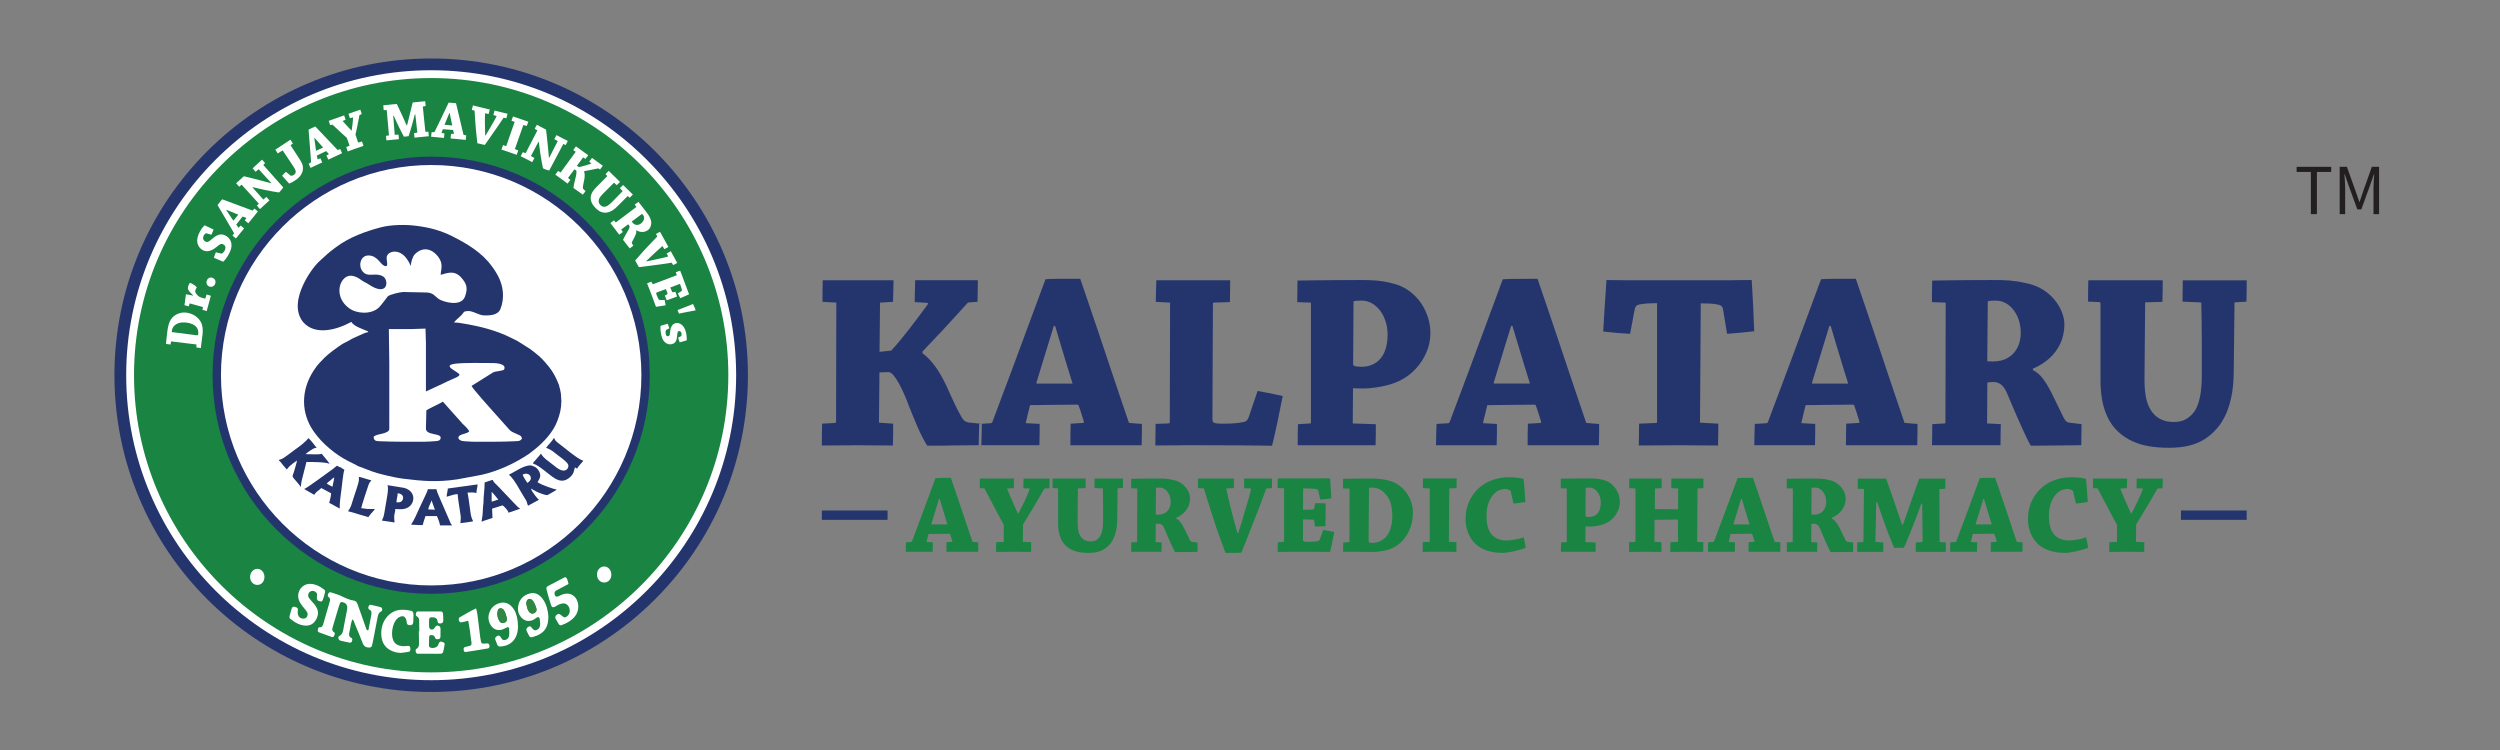 <?xml version="1.0" encoding="utf-8"?>
<!-- Generator: Adobe Illustrator 27.0.0, SVG Export Plug-In . SVG Version: 6.00 Build 0)  -->
<svg version="1.1" id="Layer_1" xmlns="http://www.w3.org/2000/svg" xmlns:xlink="http://www.w3.org/1999/xlink" x="0px" y="0px"
	 viewBox="0 0 563 169" style="enable-background:new 0 0 563 169;" xml:space="preserve">
<rect x="0" y="0" width="563" height="169" fill="#808080" stroke="none"/>
<style type="text/css">
	.st0{display:none;fill:#E2E2E2;}
	.st1{display:none;fill:#E3E3E3;stroke:url(#SVGID_1_);stroke-width:3;stroke-miterlimit:10;}
	.st2{display:none;fill:#E3E3E3;}
	.st3{fill-rule:evenodd;clip-rule:evenodd;fill:#24356E;}
	.st4{fill-rule:evenodd;clip-rule:evenodd;fill:#1A8442;}
	.st5{fill:#FFFFFF;}
	.st6{fill-rule:evenodd;clip-rule:evenodd;fill:#FFFFFF;}
	.st7{fill:#24356E;}
	.st8{fill:#308642;}
	.st9{fill:#231F20;}
</style>
<g>
	<g>
		<g>
			<circle class="st3" cx="97.1" cy="84.5" r="71.33"/>
			<g>
				<circle class="st4" cx="97.1" cy="84.5" r="67.8"/>
				<path class="st5" d="M97.1,153.18c-37.87,0-68.68-30.81-68.68-68.68c0-37.87,30.81-68.68,68.68-68.68s68.68,30.81,68.68,68.68
					C165.78,122.37,134.97,153.18,97.1,153.18z M97.1,17.58c-36.9,0-66.92,30.02-66.92,66.92s30.02,66.92,66.92,66.92
					s66.92-30.02,66.92-66.92S134,17.58,97.1,17.58z"/>
			</g>
			<g>
				<circle class="st6" cx="97.1" cy="84.5" r="48.28"/>
				<path class="st7" d="M97.1,133.73c-27.15,0-49.23-22.08-49.23-49.23S69.95,35.27,97.1,35.27s49.23,22.08,49.23,49.23
					S124.24,133.73,97.1,133.73z M97.1,37.16C71,37.16,49.76,58.4,49.76,84.5S71,131.84,97.1,131.84s47.34-21.23,47.34-47.34
					S123.2,37.16,97.1,37.16z"/>
			</g>
			<path class="st6" d="M97.2,29.78c-0.02,0.16-0.04,0.33-0.06,0.5c-0.02,0.17-0.04,0.34-0.06,0.51c0.18,0.02,0.38,0.04,0.58,0.05
				c0.2,0.02,0.41,0.04,0.61,0.06c0.2,0.02,0.4,0.04,0.6,0.06c0.2,0.02,0.39,0.04,0.58,0.05c0.19,0.02,0.36,0.03,0.53,0.05
				c0.02-0.17,0.04-0.34,0.06-0.51c0.02-0.17,0.03-0.34,0.05-0.51l-0.66-0.1c0.04-0.13,0.08-0.27,0.14-0.42
				c0.05-0.15,0.1-0.29,0.15-0.43l2.25,0.18c0.02,0,0.04,0.01,0.06,0.02c0.01,0.01,0.02,0.03,0.02,0.05
				c0.02,0.06,0.04,0.15,0.06,0.24c0.02,0.1,0.04,0.19,0.06,0.29c0.02,0.1,0.04,0.18,0.05,0.24c0,0.02,0,0.03-0.01,0.04
				c-0.01,0.01-0.02,0.01-0.03,0.01l-0.6-0.02c-0.02,0.17-0.04,0.34-0.06,0.52c-0.02,0.17-0.03,0.35-0.05,0.52
				c0.19,0.02,0.39,0.04,0.62,0.06c0.22,0.02,0.45,0.04,0.68,0.06c0.23,0.02,0.45,0.04,0.66,0.06c0.16,0.01,0.32,0.03,0.49,0.05
				c0.17,0.02,0.34,0.03,0.51,0.05c0.17,0.02,0.32,0.03,0.45,0.04c0.02-0.17,0.04-0.34,0.06-0.51c0.02-0.17,0.03-0.34,0.05-0.51
				l-0.61-0.11c-0.1-0.4-0.2-0.84-0.31-1.31c-0.11-0.47-0.23-0.95-0.34-1.46c-0.12-0.5-0.24-1.01-0.36-1.51
				c-0.12-0.51-0.24-1-0.35-1.48c-0.11-0.48-0.22-0.93-0.33-1.36c-0.44-0.04-0.8-0.07-1.08-0.1c-0.28-0.02-0.47-0.03-0.58-0.03
				c-0.18,0.39-0.38,0.8-0.59,1.24c-0.21,0.44-0.43,0.89-0.65,1.36c-0.22,0.47-0.45,0.93-0.67,1.4c-0.22,0.47-0.44,0.92-0.66,1.36
				c-0.21,0.44-0.41,0.85-0.6,1.23c-0.01,0.02-0.02,0.03-0.04,0.04c-0.02,0.01-0.03,0.01-0.04,0.01L97.2,29.78L97.2,29.78z
				 M101.26,25.43c0.07,0.33,0.13,0.66,0.2,0.99c0.07,0.33,0.13,0.65,0.2,0.96c0.06,0.31,0.13,0.61,0.19,0.88l-1.7-0.16
				c-0.02,0-0.03-0.01-0.03-0.02c0-0.01,0-0.03,0.01-0.05c0.11-0.27,0.23-0.55,0.35-0.84c0.12-0.29,0.24-0.59,0.36-0.88
				c0.12-0.3,0.24-0.59,0.37-0.88L101.26,25.43z"/>
			<path class="st6" d="M114.04,26.62c0.05-0.17,0.09-0.33,0.13-0.51c0.04-0.17,0.08-0.34,0.12-0.5c-0.18-0.04-0.37-0.09-0.57-0.14
				c-0.2-0.05-0.4-0.1-0.59-0.14c-0.21-0.05-0.41-0.1-0.62-0.15c-0.21-0.05-0.41-0.1-0.6-0.15c-0.2-0.05-0.38-0.09-0.55-0.13
				c-0.04,0.16-0.08,0.32-0.12,0.5c-0.04,0.18-0.09,0.35-0.12,0.52l0.68,0.19c0.01,0,0.02,0.01,0.02,0.03c0,0.02,0,0.03,0,0.04
				c-0.05,0.12-0.12,0.26-0.21,0.43c-0.09,0.17-0.19,0.35-0.3,0.55c-0.11,0.2-0.22,0.39-0.34,0.59c-0.11,0.2-0.22,0.38-0.32,0.56
				c-0.1,0.17-0.19,0.32-0.26,0.45c-0.15,0.26-0.31,0.53-0.48,0.82c-0.17,0.29-0.36,0.6-0.56,0.94l-0.08-0.02
				c-0.02-0.51-0.04-0.99-0.04-1.45c-0.01-0.46-0.02-0.91-0.03-1.34c0-0.09,0-0.2,0-0.34c0-0.14,0-0.3,0-0.47
				c0-0.17,0-0.34,0.01-0.51c0-0.17,0-0.34,0.01-0.49c0-0.15,0-0.28,0.01-0.39l0.81,0.16c0.05-0.16,0.09-0.33,0.13-0.51
				c0.04-0.18,0.08-0.34,0.12-0.5c-0.21-0.05-0.44-0.11-0.69-0.17c-0.24-0.06-0.5-0.12-0.75-0.18c-0.26-0.06-0.5-0.12-0.74-0.18
				c-0.17-0.04-0.35-0.09-0.54-0.13c-0.19-0.05-0.38-0.09-0.56-0.14c-0.18-0.04-0.35-0.08-0.5-0.12c-0.04,0.16-0.08,0.33-0.13,0.5
				c-0.05,0.17-0.09,0.34-0.13,0.51l0.58,0.16c0.02,0,0.03,0.01,0.04,0.02c0.01,0.01,0.01,0.03,0.01,0.04
				c0.02,0.32,0.04,0.66,0.06,1c0.02,0.34,0.05,0.69,0.07,1.03c0.03,0.35,0.05,0.68,0.07,1.01c0.03,0.44,0.07,0.91,0.12,1.39
				c0.05,0.48,0.1,0.96,0.15,1.45c0.05,0.49,0.11,0.95,0.16,1.41c0.3,0.07,0.57,0.14,0.8,0.19c0.24,0.05,0.43,0.1,0.58,0.13
				c0.15,0.03,0.24,0.05,0.29,0.05c0.2-0.27,0.41-0.56,0.61-0.85c0.21-0.29,0.42-0.59,0.62-0.89c0.21-0.3,0.41-0.59,0.61-0.88
				c0.2-0.29,0.39-0.56,0.57-0.82c0.21-0.29,0.42-0.59,0.63-0.91c0.21-0.31,0.42-0.62,0.62-0.92c0.2-0.3,0.39-0.59,0.57-0.85
				L114.04,26.62z"/>
			<path class="st6" d="M87.09,24.78c0.04,0.43,0.07,0.89,0.12,1.36c0.04,0.48,0.08,0.96,0.13,1.46c0.04,0.5,0.09,0.98,0.13,1.46
				c0.04,0.48,0.08,0.94,0.12,1.38c0,0.01,0,0.02-0.01,0.03c-0.01,0.01-0.01,0.02-0.03,0.02l-0.63,0.1
				c0.02,0.16,0.03,0.33,0.05,0.51c0.02,0.18,0.03,0.35,0.05,0.51c0.2-0.02,0.4-0.04,0.6-0.06c0.2-0.02,0.41-0.04,0.64-0.06
				c0.17-0.02,0.35-0.03,0.54-0.05c0.18-0.02,0.37-0.04,0.54-0.05c0.18-0.02,0.34-0.03,0.49-0.05c-0.01-0.17-0.02-0.34-0.04-0.51
				c-0.02-0.18-0.03-0.35-0.05-0.51l-0.85,0.03c-0.04-0.47-0.07-0.94-0.11-1.4c-0.04-0.47-0.07-0.94-0.11-1.42
				c-0.04-0.48-0.07-0.97-0.12-1.47l0.11-0.01c0.23,0.52,0.45,1,0.65,1.44c0.2,0.44,0.4,0.85,0.59,1.23
				c0.19,0.38,0.37,0.74,0.54,1.08c0.17,0.34,0.35,0.66,0.52,0.98c0.13-0.01,0.26-0.03,0.4-0.04c0.14-0.02,0.27-0.03,0.38-0.04
				c0.12-0.01,0.21-0.02,0.27-0.03c0.13-0.4,0.27-0.84,0.42-1.33c0.15-0.48,0.31-1.02,0.47-1.62c0.17-0.6,0.34-1.26,0.52-1.98
				l0.1-0.01c0.08,0.73,0.16,1.44,0.24,2.12c0.07,0.68,0.15,1.33,0.21,1.97c0,0.01,0,0.02,0,0.03c0,0.01-0.01,0.02-0.03,0.02
				l-0.69,0.1c0.02,0.16,0.03,0.33,0.04,0.51c0.01,0.18,0.03,0.35,0.04,0.51c0.17-0.02,0.36-0.04,0.56-0.05
				c0.2-0.02,0.4-0.04,0.61-0.06c0.21-0.02,0.41-0.04,0.61-0.06c0.15-0.01,0.31-0.03,0.49-0.05c0.17-0.02,0.34-0.03,0.51-0.05
				c0.17-0.02,0.32-0.03,0.45-0.04c-0.01-0.17-0.02-0.34-0.04-0.51c-0.02-0.18-0.03-0.35-0.05-0.51l-0.67,0.03
				c-0.05-0.46-0.1-0.93-0.15-1.41c-0.05-0.48-0.1-0.97-0.15-1.45c-0.05-0.49-0.1-0.96-0.14-1.43c-0.05-0.47-0.1-0.92-0.14-1.36
				c0-0.01,0-0.02,0.01-0.04c0.01-0.01,0.01-0.02,0.02-0.02l0.6-0.1c-0.02-0.18-0.03-0.36-0.05-0.55c-0.01-0.19-0.03-0.37-0.05-0.54
				c-0.2,0.02-0.43,0.04-0.66,0.07c-0.24,0.02-0.48,0.05-0.73,0.07c-0.25,0.02-0.5,0.05-0.74,0.07c-0.24,0.02-0.47,0.05-0.68,0.07
				c-0.09,0.36-0.19,0.75-0.29,1.17c-0.1,0.42-0.21,0.85-0.32,1.3c-0.11,0.45-0.22,0.9-0.33,1.35s-0.22,0.89-0.33,1.32l-0.1,0.01
				c-0.15-0.32-0.3-0.66-0.46-1.02c-0.16-0.36-0.33-0.72-0.49-1.09c-0.17-0.37-0.33-0.72-0.49-1.06c-0.16-0.34-0.3-0.65-0.43-0.93
				c-0.13-0.28-0.24-0.52-0.34-0.71c-0.23,0.02-0.49,0.05-0.75,0.07c-0.26,0.03-0.53,0.05-0.81,0.08c-0.27,0.03-0.53,0.05-0.79,0.08
				c-0.25,0.02-0.49,0.05-0.7,0.07c0.02,0.17,0.03,0.35,0.05,0.54c0.01,0.19,0.03,0.37,0.05,0.55L87.09,24.78z"/>
			<path class="st6" d="M115.9,27.44l-1.88,5.42c0,0.01-0.01,0.02-0.02,0.03c-0.01,0.01-0.03,0.01-0.04,0l-0.68-0.21
				c-0.06,0.16-0.12,0.33-0.18,0.5c-0.06,0.17-0.12,0.34-0.18,0.5c0.18,0.06,0.37,0.12,0.56,0.19c0.19,0.07,0.39,0.13,0.59,0.2
				c0.2,0.07,0.38,0.13,0.56,0.19c0.19,0.07,0.39,0.14,0.6,0.21c0.2,0.07,0.4,0.14,0.6,0.21c0.19,0.07,0.37,0.13,0.53,0.19
				c0.06-0.17,0.13-0.33,0.18-0.5c0.06-0.17,0.12-0.33,0.17-0.49l-0.76-0.31l1.9-5.38c0.01-0.02,0.01-0.04,0.02-0.04
				c0-0.01,0.01-0.01,0.02,0l0.74,0.22c0.05-0.16,0.11-0.32,0.18-0.49c0.06-0.17,0.12-0.33,0.17-0.48
				c-0.16-0.06-0.34-0.12-0.53-0.18c-0.19-0.07-0.39-0.13-0.59-0.2c-0.2-0.07-0.4-0.14-0.59-0.2c-0.18-0.06-0.38-0.13-0.58-0.2
				c-0.21-0.07-0.41-0.14-0.61-0.21c-0.2-0.07-0.38-0.13-0.55-0.19c-0.06,0.16-0.12,0.32-0.18,0.48c-0.06,0.17-0.12,0.33-0.17,0.49
				L115.9,27.44z"/>
			<path class="st6" d="M77.98,33.11c0.05,0.16,0.1,0.33,0.16,0.5c0.06,0.17,0.11,0.33,0.17,0.5c0.19-0.07,0.38-0.14,0.58-0.21
				c0.2-0.07,0.4-0.14,0.6-0.22c0.2-0.07,0.4-0.14,0.58-0.21c0.2-0.07,0.41-0.14,0.62-0.21c0.21-0.07,0.42-0.15,0.62-0.21
				c0.2-0.07,0.39-0.13,0.55-0.19c-0.05-0.17-0.11-0.34-0.17-0.51c-0.06-0.17-0.11-0.33-0.17-0.49l-0.87,0.25l-0.6-1.79
				c0.06-0.25,0.12-0.53,0.19-0.83c0.07-0.31,0.13-0.62,0.2-0.95c0.07-0.33,0.13-0.65,0.19-0.97c0.06-0.32,0.12-0.62,0.18-0.91
				c0.06-0.28,0.1-0.54,0.15-0.76l0.5-0.2c-0.05-0.17-0.1-0.34-0.15-0.51c-0.06-0.17-0.12-0.33-0.17-0.49
				c-0.15,0.05-0.31,0.11-0.49,0.17c-0.18,0.06-0.36,0.13-0.55,0.19c-0.19,0.07-0.37,0.13-0.56,0.2c-0.19,0.07-0.37,0.13-0.55,0.19
				c-0.18,0.06-0.35,0.12-0.51,0.18c0.05,0.16,0.1,0.33,0.16,0.5c0.05,0.17,0.11,0.33,0.17,0.5l0.63-0.19
				c0.01,0,0.03,0.01,0.04,0.01c0.01,0.01,0.02,0.02,0.02,0.03c-0.02,0.5-0.05,0.99-0.11,1.48c-0.05,0.48-0.11,0.95-0.19,1.42
				l-0.06,0.02c-0.2-0.21-0.42-0.43-0.64-0.67c-0.23-0.24-0.45-0.49-0.68-0.74c-0.23-0.25-0.45-0.5-0.67-0.74l0.68-0.28
				c-0.05-0.16-0.1-0.33-0.16-0.5c-0.05-0.17-0.11-0.33-0.16-0.48c-0.19,0.07-0.4,0.14-0.63,0.22c-0.23,0.08-0.46,0.16-0.71,0.25
				c-0.24,0.08-0.48,0.17-0.7,0.25c-0.15,0.05-0.32,0.11-0.49,0.17c-0.17,0.06-0.35,0.12-0.51,0.18c-0.17,0.06-0.32,0.11-0.44,0.16
				c0.05,0.15,0.1,0.31,0.16,0.48c0.06,0.17,0.12,0.34,0.17,0.5l0.47-0.14c0.01,0,0.03,0,0.05,0.01c0.02,0.01,0.03,0.02,0.03,0.04
				c0.17,0.16,0.37,0.34,0.58,0.54c0.22,0.2,0.44,0.41,0.68,0.63c0.24,0.22,0.47,0.44,0.71,0.66c0.24,0.22,0.46,0.42,0.67,0.61
				c0.21,0.19,0.4,0.36,0.56,0.5l0.6,1.71c0.01,0.02,0.01,0.03,0.01,0.05c0,0.01-0.01,0.02-0.03,0.03L77.98,33.11z"/>
			<path class="st6" d="M117.75,34.26c-0.08,0.15-0.17,0.3-0.25,0.46c-0.08,0.16-0.16,0.31-0.24,0.46c0.15,0.08,0.32,0.16,0.5,0.25
				c0.18,0.09,0.36,0.18,0.54,0.27c0.17,0.09,0.35,0.18,0.53,0.27c0.18,0.09,0.36,0.19,0.53,0.28c0.17,0.09,0.34,0.18,0.49,0.26
				c0.08-0.14,0.17-0.3,0.25-0.46c0.08-0.16,0.17-0.31,0.25-0.47l-0.79-0.44c0.28-0.53,0.57-1.06,0.85-1.59
				c0.28-0.53,0.57-1.07,0.85-1.62l0.08,0.03c0.09,0.84,0.19,1.63,0.31,2.38c0.11,0.75,0.22,1.42,0.33,2.03
				c0.11,0.6,0.21,1.11,0.3,1.53c0.19,0.1,0.37,0.18,0.55,0.25c0.18,0.07,0.35,0.13,0.5,0.16c0.15,0.04,0.28,0.06,0.37,0.07
				l3.13-5.9c0.01-0.02,0.02-0.03,0.04-0.04c0.01,0,0.02,0,0.03,0l0.49,0.22c0.09-0.15,0.17-0.3,0.25-0.46
				c0.08-0.16,0.16-0.31,0.24-0.46c-0.11-0.06-0.23-0.12-0.36-0.18c-0.13-0.07-0.26-0.13-0.4-0.2c-0.14-0.07-0.27-0.13-0.39-0.2
				c-0.24-0.12-0.48-0.25-0.72-0.38c-0.24-0.13-0.47-0.25-0.68-0.36c-0.08,0.14-0.16,0.29-0.25,0.45c-0.09,0.16-0.17,0.31-0.25,0.46
				l0.78,0.43c-0.32,0.63-0.65,1.26-0.97,1.89c-0.32,0.63-0.64,1.26-0.95,1.88l-0.07-0.03c-0.03-0.39-0.07-0.8-0.11-1.24
				c-0.04-0.44-0.08-0.89-0.13-1.35c-0.05-0.46-0.09-0.91-0.14-1.36c-0.05-0.45-0.09-0.87-0.14-1.27c-0.05-0.4-0.09-0.76-0.13-1.09
				c-0.21-0.11-0.44-0.23-0.68-0.36c-0.24-0.13-0.48-0.25-0.72-0.38c-0.24-0.13-0.46-0.24-0.67-0.35c-0.08,0.15-0.16,0.29-0.25,0.45
				c-0.08,0.16-0.16,0.31-0.24,0.46l0.62,0.35l-2.64,5.1c-0.01,0.02-0.02,0.03-0.03,0.03c-0.01,0-0.02,0-0.03,0L117.75,34.26z"/>
			<path class="st6" d="M69.52,36.87c0.06,0.15,0.13,0.31,0.2,0.47c0.07,0.16,0.14,0.32,0.21,0.47c0.17-0.08,0.34-0.16,0.53-0.25
				c0.19-0.09,0.37-0.17,0.55-0.26c0.18-0.08,0.36-0.17,0.55-0.25c0.18-0.08,0.36-0.17,0.53-0.25c0.17-0.08,0.33-0.15,0.48-0.22
				c-0.07-0.16-0.14-0.32-0.21-0.47c-0.07-0.16-0.14-0.31-0.21-0.46l-0.62,0.25c-0.03-0.13-0.06-0.27-0.09-0.43
				c-0.03-0.16-0.06-0.3-0.09-0.44l2.04-0.97c0.02-0.01,0.04-0.01,0.06-0.01c0.01,0,0.03,0.01,0.05,0.03
				c0.05,0.05,0.11,0.11,0.17,0.18c0.07,0.07,0.14,0.15,0.2,0.22c0.07,0.07,0.12,0.13,0.17,0.18c0.01,0.01,0.02,0.03,0.02,0.04
				c0,0.01-0.01,0.02-0.02,0.03l-0.53,0.28c0.07,0.16,0.14,0.32,0.21,0.47c0.07,0.16,0.14,0.32,0.22,0.47
				c0.17-0.08,0.36-0.17,0.56-0.26c0.2-0.09,0.41-0.19,0.62-0.29c0.21-0.1,0.41-0.19,0.6-0.28c0.14-0.07,0.29-0.14,0.45-0.21
				c0.16-0.07,0.31-0.15,0.46-0.22c0.15-0.07,0.29-0.13,0.41-0.19c-0.07-0.16-0.14-0.32-0.21-0.47c-0.07-0.16-0.14-0.31-0.21-0.46
				l-0.58,0.22c-0.29-0.3-0.6-0.63-0.93-0.98c-0.33-0.35-0.68-0.71-1.03-1.09c-0.35-0.37-0.71-0.75-1.07-1.13
				c-0.36-0.38-0.71-0.75-1.05-1.1c-0.34-0.36-0.66-0.69-0.96-1.01c-0.4,0.19-0.73,0.34-0.99,0.46c-0.25,0.12-0.43,0.21-0.52,0.27
				c0.04,0.42,0.07,0.88,0.11,1.37c0.04,0.49,0.08,0.99,0.12,1.51c0.04,0.52,0.08,1.03,0.12,1.55c0.04,0.52,0.08,1.02,0.12,1.5
				c0.04,0.48,0.07,0.94,0.1,1.36c0,0.02,0,0.04-0.01,0.05c-0.01,0.02-0.02,0.03-0.03,0.03L69.52,36.87L69.52,36.87z M70.85,31.06
				c0.22,0.25,0.45,0.5,0.67,0.76c0.22,0.25,0.44,0.49,0.65,0.73c0.21,0.24,0.41,0.46,0.6,0.67l-1.55,0.72
				c-0.02,0.01-0.03,0.01-0.04,0c-0.01-0.01-0.01-0.03-0.02-0.05c-0.04-0.29-0.08-0.59-0.12-0.9c-0.04-0.31-0.09-0.63-0.13-0.95
				c-0.04-0.32-0.09-0.63-0.13-0.95L70.85,31.06z"/>
			<path class="st6" d="M129.65,34.19l-3.38,4.63c-0.01,0.01-0.02,0.01-0.03,0.01c-0.01,0-0.02,0-0.03,0l-0.53-0.34
				c-0.1,0.13-0.21,0.27-0.31,0.42c-0.11,0.14-0.21,0.29-0.31,0.43c0.14,0.1,0.29,0.21,0.45,0.32c0.16,0.11,0.32,0.23,0.48,0.35
				c0.16,0.12,0.32,0.23,0.46,0.33c0.16,0.11,0.31,0.23,0.48,0.35c0.16,0.12,0.32,0.23,0.47,0.35c0.15,0.11,0.29,0.22,0.42,0.31
				c0.11-0.14,0.22-0.28,0.32-0.43c0.11-0.14,0.21-0.28,0.3-0.41l-0.52-0.44l1.44-1.94c0.03,0.02,0.06,0.04,0.11,0.07
				c0.04,0.03,0.09,0.06,0.13,0.09c0.05,0.03,0.09,0.06,0.12,0.08c0.06,0.04,0.09,0.13,0.1,0.26c0.01,0.13,0,0.29-0.02,0.47
				c-0.02,0.18-0.06,0.38-0.1,0.59c-0.05,0.21-0.1,0.41-0.15,0.61c-0.04,0.15-0.08,0.31-0.12,0.49c-0.04,0.18-0.08,0.36-0.13,0.54
				c-0.04,0.19-0.07,0.36-0.1,0.53c-0.03,0.17-0.05,0.33-0.05,0.47c0.05,0.04,0.12,0.09,0.21,0.16c0.09,0.07,0.19,0.14,0.29,0.21
				c0.11,0.08,0.21,0.15,0.3,0.21c0.1,0.07,0.17,0.12,0.23,0.16c0.1,0.08,0.22,0.16,0.35,0.25c0.13,0.09,0.26,0.19,0.39,0.28
				c0.13,0.09,0.24,0.17,0.33,0.24c0.1-0.13,0.21-0.26,0.31-0.4c0.11-0.14,0.21-0.28,0.31-0.41l-0.46-0.41
				c-0.08-0.07-0.12-0.15-0.14-0.24c-0.02-0.09-0.01-0.19,0.01-0.32c0.02-0.16,0.04-0.33,0.07-0.5c0.03-0.17,0.06-0.34,0.1-0.5
				c0.03-0.16,0.06-0.32,0.1-0.46c0.09-0.45,0.13-0.84,0.12-1.17c-0.01-0.33-0.05-0.61-0.13-0.82l0.05-0.07
				c0.4-0.07,0.86-0.16,1.37-0.26c0.51-0.1,1.1-0.22,1.78-0.36l0.4,0.24c0.1-0.13,0.2-0.28,0.31-0.42c0.11-0.14,0.21-0.28,0.31-0.41
				c-0.14-0.1-0.3-0.22-0.47-0.34c-0.16-0.12-0.33-0.24-0.5-0.36c-0.17-0.12-0.34-0.25-0.51-0.37c-0.17-0.13-0.34-0.25-0.5-0.37
				c-0.16-0.12-0.31-0.23-0.46-0.33c-0.11,0.13-0.21,0.27-0.32,0.42c-0.11,0.14-0.21,0.28-0.31,0.42l0.44,0.37
				c0.02,0.02,0.04,0.03,0.04,0.05c0,0.02-0.01,0.03-0.04,0.04c-0.2,0.07-0.43,0.14-0.67,0.21c-0.24,0.07-0.48,0.15-0.73,0.22
				c-0.25,0.07-0.49,0.14-0.72,0.2c-0.23,0.06-0.43,0.1-0.61,0.14c-0.1-0.06-0.19-0.11-0.27-0.16c-0.09-0.05-0.16-0.09-0.22-0.12
				l1.38-1.86c0.01-0.01,0.02-0.02,0.03-0.03c0.01,0,0.01,0,0.02,0l0.5,0.32c0.1-0.13,0.21-0.27,0.32-0.41
				c0.11-0.14,0.21-0.28,0.31-0.41c-0.12-0.09-0.25-0.18-0.4-0.29c-0.15-0.11-0.3-0.22-0.46-0.33c-0.16-0.12-0.32-0.23-0.47-0.34
				c-0.15-0.11-0.31-0.22-0.48-0.35c-0.17-0.12-0.33-0.24-0.5-0.36c-0.16-0.12-0.31-0.23-0.45-0.32c-0.1,0.13-0.21,0.27-0.31,0.41
				c-0.11,0.14-0.21,0.28-0.31,0.42L129.65,34.19z"/>
			<path class="st6" d="M65.96,32.32c-0.09-0.13-0.18-0.28-0.27-0.43c-0.09-0.15-0.19-0.29-0.27-0.43
				c-0.13,0.08-0.27,0.18-0.43,0.28c-0.16,0.1-0.32,0.21-0.49,0.32c-0.17,0.11-0.33,0.22-0.5,0.33c-0.15,0.1-0.32,0.21-0.49,0.32
				c-0.17,0.11-0.35,0.23-0.53,0.35c-0.18,0.12-0.35,0.23-0.52,0.34c-0.17,0.11-0.32,0.21-0.46,0.3c0.08,0.14,0.17,0.28,0.27,0.42
				c0.09,0.15,0.19,0.29,0.28,0.43l1.1-0.68c0.26,0.39,0.53,0.79,0.8,1.18c0.27,0.4,0.53,0.79,0.79,1.19
				c0.26,0.39,0.51,0.77,0.76,1.15c0.1,0.15,0.2,0.3,0.29,0.45c0.09,0.15,0.16,0.3,0.22,0.44c0.06,0.15,0.08,0.29,0.09,0.43
				c-0.01,0.11-0.04,0.21-0.08,0.3c-0.05,0.09-0.11,0.17-0.17,0.23c-0.06,0.06-0.13,0.11-0.18,0.15c-0.05,0.03-0.11,0.07-0.18,0.1
				c-0.07,0.03-0.14,0.05-0.21,0.07c-0.07,0.02-0.14,0.03-0.2,0.02c-0.03,0-0.06,0-0.09-0.01c-0.03-0.01-0.05-0.02-0.08-0.04
				l-1.02-0.84c-0.15,0.15-0.3,0.3-0.45,0.45c-0.15,0.15-0.28,0.3-0.41,0.44c0.26,0.29,0.52,0.58,0.78,0.87
				c0.26,0.29,0.53,0.59,0.8,0.89c0.14-0.05,0.28-0.12,0.43-0.18c0.14-0.07,0.29-0.15,0.45-0.24c0.16-0.09,0.33-0.2,0.52-0.32
				c0.52-0.35,0.91-0.71,1.18-1.1c0.27-0.38,0.44-0.78,0.5-1.18c0.05-0.28,0.06-0.55,0.02-0.81c-0.04-0.26-0.12-0.51-0.23-0.76
				c-0.11-0.25-0.25-0.51-0.42-0.76c-0.33-0.53-0.68-1.08-1.04-1.62c-0.36-0.54-0.71-1.08-1.06-1.61c-0.01-0.01-0.01-0.02-0.01-0.03
				c0-0.01,0-0.02,0.01-0.04L65.96,32.32z"/>
			<path class="st6" d="M138.28,41.14l0.61,0.56c0.13-0.12,0.25-0.24,0.38-0.37c0.13-0.13,0.24-0.25,0.36-0.36
				c-0.13-0.13-0.27-0.27-0.42-0.41c-0.15-0.15-0.3-0.3-0.46-0.45c-0.16-0.15-0.31-0.31-0.47-0.46c-0.13-0.12-0.26-0.26-0.4-0.39
				c-0.14-0.14-0.28-0.28-0.42-0.41c-0.14-0.14-0.26-0.26-0.38-0.37c-0.12,0.11-0.24,0.23-0.36,0.36c-0.12,0.12-0.24,0.25-0.36,0.37
				l0.37,0.39c0.02,0.02,0.02,0.03,0.02,0.05c0,0.02-0.01,0.03-0.03,0.04l-2.56,2.61c-0.21,0.21-0.41,0.45-0.59,0.7
				c-0.18,0.25-0.32,0.52-0.42,0.81c-0.1,0.28-0.15,0.58-0.13,0.9c0.02,0.27,0.07,0.53,0.17,0.78c0.09,0.25,0.23,0.49,0.4,0.73
				c0.17,0.24,0.39,0.48,0.64,0.73c0.27,0.26,0.53,0.46,0.77,0.6c0.24,0.14,0.48,0.23,0.71,0.28c0.23,0.05,0.45,0.07,0.67,0.06
				c0.22,0,0.46-0.04,0.74-0.13c0.28-0.09,0.57-0.23,0.89-0.43c0.32-0.21,0.65-0.48,0.99-0.83l2.36-2.35l0.43,0.38
				c0.12-0.12,0.25-0.24,0.37-0.36c0.12-0.12,0.24-0.24,0.36-0.36c-0.16-0.15-0.32-0.32-0.5-0.49c-0.18-0.17-0.35-0.35-0.54-0.53
				c-0.13-0.13-0.26-0.26-0.4-0.39c-0.14-0.13-0.27-0.26-0.4-0.39c-0.13-0.13-0.25-0.24-0.36-0.35c-0.12,0.12-0.24,0.24-0.36,0.36
				c-0.13,0.12-0.25,0.24-0.36,0.36l0.58,0.62c0.01,0.01,0.02,0.02,0.02,0.03c0,0.01,0,0.02-0.01,0.03
				c-0.17,0.18-0.36,0.38-0.57,0.6c-0.21,0.22-0.42,0.44-0.64,0.66c-0.22,0.22-0.43,0.44-0.64,0.65c-0.21,0.21-0.4,0.41-0.57,0.58
				c-0.19,0.19-0.38,0.36-0.56,0.51c-0.19,0.15-0.36,0.26-0.53,0.34c-0.17,0.09-0.33,0.13-0.47,0.15c-0.16,0.02-0.32,0-0.48-0.04
				c-0.16-0.05-0.32-0.15-0.48-0.3c-0.15-0.15-0.26-0.29-0.33-0.45c-0.07-0.16-0.1-0.33-0.1-0.51c0.01-0.14,0.04-0.29,0.09-0.43
				c0.05-0.15,0.14-0.31,0.26-0.48c0.12-0.17,0.29-0.37,0.5-0.59L138.28,41.14z"/>
			<path class="st6" d="M57.85,46.3c0.11,0.13,0.22,0.26,0.34,0.4c0.12,0.13,0.23,0.26,0.35,0.39c0.13-0.12,0.26-0.24,0.41-0.38
				c0.14-0.14,0.29-0.27,0.44-0.41c0.14-0.13,0.29-0.26,0.44-0.4c0.15-0.14,0.3-0.27,0.44-0.4c0.15-0.13,0.28-0.25,0.41-0.37
				c-0.11-0.13-0.22-0.26-0.34-0.39c-0.12-0.13-0.24-0.27-0.35-0.39l-0.69,0.59c-0.4-0.45-0.8-0.9-1.2-1.35
				c-0.4-0.45-0.81-0.9-1.22-1.36l0.06-0.07c0.82,0.2,1.6,0.39,2.34,0.54c0.74,0.16,1.41,0.29,2.02,0.4
				c0.6,0.11,1.12,0.19,1.53,0.25c0.16-0.14,0.3-0.28,0.42-0.43c0.13-0.15,0.24-0.28,0.33-0.41c0.09-0.13,0.15-0.24,0.2-0.32
				l-4.45-4.99c-0.02-0.02-0.02-0.03-0.02-0.05c0-0.01,0.01-0.02,0.02-0.03l0.37-0.39c-0.11-0.13-0.22-0.26-0.34-0.39
				c-0.12-0.13-0.23-0.26-0.34-0.38c-0.09,0.08-0.19,0.17-0.3,0.27c-0.11,0.1-0.22,0.2-0.33,0.3c-0.11,0.1-0.22,0.2-0.33,0.3
				c-0.2,0.18-0.4,0.36-0.6,0.55c-0.2,0.18-0.39,0.36-0.57,0.52c0.1,0.12,0.21,0.26,0.33,0.39c0.12,0.14,0.23,0.27,0.34,0.39
				l0.68-0.58c0.48,0.52,0.96,1.04,1.44,1.57c0.48,0.52,0.95,1.04,1.43,1.55l-0.05,0.05c-0.37-0.1-0.77-0.21-1.2-0.32
				c-0.43-0.12-0.86-0.23-1.31-0.35c-0.45-0.12-0.89-0.23-1.32-0.34c-0.43-0.11-0.85-0.22-1.24-0.31c-0.39-0.1-0.75-0.18-1.07-0.26
				c-0.18,0.16-0.37,0.33-0.57,0.52c-0.2,0.18-0.41,0.37-0.61,0.55c-0.2,0.18-0.39,0.35-0.56,0.51c0.11,0.13,0.22,0.26,0.34,0.39
				c0.12,0.13,0.23,0.26,0.35,0.39l0.54-0.46l3.86,4.25c0.01,0.01,0.02,0.02,0.02,0.03c0,0.01-0.01,0.02-0.01,0.03L57.85,46.3z"/>
			<path class="st6" d="M143.31,46.6l-4.6,3.48c0,0-0.01,0.01-0.02,0.01c-0.01,0-0.02,0-0.03-0.01l-0.39-0.45
				c-0.14,0.1-0.27,0.21-0.4,0.3c-0.13,0.1-0.27,0.2-0.41,0.3c0.09,0.12,0.19,0.25,0.3,0.39c0.1,0.14,0.21,0.28,0.32,0.42
				c0.11,0.14,0.21,0.28,0.32,0.42c0.12,0.16,0.24,0.32,0.37,0.49c0.13,0.17,0.25,0.33,0.36,0.48c0.12,0.15,0.22,0.29,0.32,0.42
				c0.14-0.1,0.27-0.21,0.4-0.3c0.13-0.1,0.27-0.2,0.41-0.3l-0.37-0.55l1.57-1.18c0.02,0.01,0.04,0.03,0.07,0.07
				c0.03,0.03,0.07,0.08,0.12,0.14c0.09,0.11,0.13,0.24,0.13,0.37c0,0.14-0.05,0.29-0.15,0.47c-0.06,0.11-0.14,0.24-0.23,0.41
				c-0.09,0.16-0.19,0.33-0.3,0.52c-0.11,0.19-0.21,0.38-0.31,0.56c-0.1,0.19-0.2,0.36-0.28,0.53c-0.08,0.17-0.15,0.31-0.2,0.43
				c0.03,0.04,0.07,0.1,0.14,0.18c0.06,0.08,0.13,0.17,0.21,0.27c0.08,0.1,0.16,0.2,0.24,0.3c0.08,0.1,0.15,0.19,0.21,0.28
				c0.06,0.08,0.11,0.15,0.15,0.19c0.05,0.06,0.11,0.14,0.18,0.22c0.07,0.09,0.13,0.17,0.2,0.26c0.07,0.08,0.12,0.16,0.17,0.22
				c0.14-0.1,0.27-0.2,0.41-0.3c0.14-0.1,0.27-0.2,0.4-0.3l-0.3-0.51c-0.04-0.06-0.05-0.13-0.03-0.22c0.02-0.09,0.07-0.2,0.15-0.34
				c0.19-0.37,0.36-0.7,0.5-0.98c0.14-0.28,0.24-0.53,0.3-0.76c0.06-0.22,0.07-0.43,0.03-0.62l0.06-0.04
				c0.27,0.16,0.55,0.27,0.85,0.33c0.3,0.06,0.59,0.06,0.89,0c0.3-0.06,0.59-0.19,0.87-0.4c0.16-0.12,0.29-0.27,0.41-0.46
				c0.11-0.19,0.2-0.4,0.25-0.63c0.06-0.23,0.07-0.48,0.05-0.73c-0.02-0.25-0.09-0.5-0.2-0.75c-0.07-0.17-0.15-0.32-0.21-0.45
				c-0.07-0.13-0.14-0.25-0.21-0.36c-0.07-0.11-0.15-0.23-0.24-0.34c-0.08-0.11-0.18-0.24-0.28-0.38c-0.19-0.25-0.39-0.51-0.59-0.77
				c-0.2-0.26-0.39-0.51-0.59-0.76c-0.19-0.25-0.38-0.48-0.55-0.7c-0.14,0.1-0.28,0.2-0.42,0.3c-0.14,0.1-0.28,0.21-0.42,0.31
				L143.31,46.6L143.31,46.6z M144.58,48.17c0.03,0.02,0.07,0.05,0.11,0.1c0.04,0.04,0.09,0.11,0.16,0.19
				c0.13,0.17,0.2,0.38,0.2,0.6c0,0.22-0.06,0.45-0.18,0.67c-0.12,0.23-0.3,0.43-0.53,0.61c-0.22,0.16-0.44,0.26-0.67,0.3
				c-0.23,0.04-0.45,0.02-0.66-0.07c-0.21-0.09-0.4-0.24-0.57-0.45c-0.05-0.07-0.09-0.12-0.11-0.15c-0.03-0.04-0.04-0.07-0.05-0.09
				L144.58,48.17z"/>
			<path class="st6" d="M52.35,53.04c0.12,0.11,0.25,0.22,0.38,0.33c0.13,0.11,0.26,0.22,0.4,0.33c0.12-0.14,0.24-0.3,0.37-0.45
				c0.13-0.16,0.26-0.32,0.39-0.48c0.13-0.16,0.25-0.31,0.38-0.47c0.13-0.16,0.25-0.31,0.37-0.45c0.12-0.15,0.23-0.28,0.33-0.41
				c-0.13-0.11-0.26-0.22-0.39-0.33c-0.13-0.11-0.27-0.22-0.39-0.32l-0.45,0.5c-0.09-0.1-0.18-0.22-0.27-0.35
				c-0.1-0.13-0.18-0.25-0.27-0.36l1.4-1.77c0.02-0.02,0.03-0.03,0.05-0.04c0.01,0,0.03,0,0.06,0.01c0.06,0.02,0.14,0.05,0.23,0.09
				c0.09,0.04,0.19,0.07,0.28,0.11c0.09,0.04,0.17,0.07,0.23,0.09c0.02,0.01,0.03,0.02,0.03,0.03c0,0.01,0,0.03-0.01,0.04
				l-0.35,0.49c0.13,0.11,0.26,0.22,0.4,0.33c0.13,0.11,0.27,0.22,0.4,0.33c0.12-0.15,0.25-0.31,0.39-0.48
				c0.14-0.17,0.28-0.35,0.43-0.53c0.15-0.18,0.29-0.35,0.42-0.52c0.1-0.12,0.2-0.25,0.31-0.39c0.11-0.14,0.22-0.27,0.32-0.4
				c0.1-0.13,0.2-0.25,0.29-0.35c-0.13-0.11-0.26-0.22-0.39-0.33c-0.13-0.11-0.27-0.22-0.39-0.32l-0.43,0.45
				c-0.39-0.14-0.81-0.3-1.27-0.47c-0.45-0.17-0.92-0.34-1.4-0.52c-0.48-0.18-0.97-0.36-1.45-0.54c-0.49-0.18-0.96-0.36-1.42-0.53
				c-0.46-0.17-0.9-0.33-1.31-0.48c-0.28,0.35-0.51,0.63-0.68,0.85c-0.17,0.22-0.29,0.37-0.35,0.47c0.22,0.37,0.45,0.76,0.7,1.18
				c0.25,0.42,0.51,0.85,0.77,1.3c0.26,0.44,0.53,0.89,0.79,1.34c0.26,0.45,0.52,0.88,0.76,1.3c0.25,0.42,0.48,0.81,0.69,1.18
				c0.01,0.02,0.01,0.03,0.01,0.05c0,0.02-0.01,0.03-0.01,0.04L52.35,53.04L52.35,53.04z M50.99,47.25
				c0.31,0.13,0.62,0.25,0.93,0.38c0.31,0.13,0.61,0.25,0.91,0.37c0.29,0.12,0.57,0.23,0.84,0.34l-1.08,1.33
				c-0.01,0.01-0.02,0.02-0.03,0.01c-0.01-0.01-0.02-0.02-0.04-0.04c-0.16-0.24-0.33-0.49-0.51-0.75c-0.18-0.26-0.35-0.53-0.53-0.79
				c-0.18-0.27-0.36-0.53-0.53-0.8L50.99,47.25z"/>
			<path class="st6" d="M151.6,59.7c0.15-0.08,0.31-0.16,0.46-0.24c0.16-0.08,0.31-0.17,0.45-0.25c-0.09-0.16-0.18-0.33-0.28-0.51
				c-0.1-0.18-0.2-0.36-0.29-0.53c-0.1-0.19-0.21-0.37-0.31-0.56c-0.1-0.19-0.2-0.37-0.3-0.54c-0.1-0.18-0.19-0.34-0.27-0.5
				c-0.14,0.08-0.29,0.16-0.45,0.25c-0.16,0.09-0.32,0.17-0.47,0.26l0.32,0.63c0.01,0.01,0,0.02,0,0.03
				c-0.01,0.01-0.02,0.02-0.03,0.03c-0.12,0.04-0.27,0.08-0.46,0.13c-0.19,0.05-0.39,0.1-0.61,0.15c-0.22,0.05-0.44,0.1-0.66,0.15
				c-0.22,0.05-0.43,0.1-0.63,0.14c-0.2,0.04-0.36,0.08-0.5,0.11c-0.29,0.06-0.6,0.13-0.92,0.2c-0.33,0.07-0.68,0.14-1.07,0.22
				l-0.04-0.07c0.36-0.36,0.71-0.69,1.04-1.01c0.34-0.32,0.66-0.63,0.97-0.92c0.06-0.06,0.15-0.14,0.25-0.23
				c0.11-0.1,0.22-0.2,0.35-0.31c0.12-0.11,0.25-0.23,0.38-0.34c0.13-0.12,0.25-0.22,0.36-0.33c0.11-0.1,0.21-0.19,0.29-0.26
				l0.43,0.71c0.15-0.08,0.3-0.16,0.46-0.24c0.16-0.09,0.31-0.17,0.45-0.25c-0.11-0.19-0.22-0.4-0.34-0.62
				c-0.12-0.22-0.25-0.45-0.37-0.68c-0.13-0.23-0.25-0.45-0.37-0.67c-0.09-0.15-0.18-0.32-0.27-0.49c-0.1-0.17-0.19-0.34-0.28-0.51
				c-0.09-0.16-0.17-0.31-0.25-0.45c-0.15,0.08-0.3,0.16-0.45,0.24c-0.16,0.08-0.31,0.16-0.46,0.25l0.27,0.53
				c0.01,0.02,0.01,0.03,0.01,0.05c0,0.01-0.01,0.03-0.02,0.03c-0.23,0.23-0.46,0.47-0.7,0.72c-0.24,0.25-0.48,0.5-0.71,0.75
				c-0.24,0.25-0.47,0.5-0.7,0.73c-0.31,0.32-0.62,0.67-0.95,1.02c-0.32,0.36-0.64,0.72-0.96,1.09c-0.32,0.37-0.63,0.72-0.93,1.07
				c0.15,0.27,0.28,0.51,0.4,0.72c0.12,0.21,0.21,0.38,0.29,0.51c0.07,0.13,0.13,0.21,0.15,0.25c0.34-0.04,0.68-0.08,1.04-0.12
				c0.36-0.04,0.72-0.09,1.08-0.14c0.36-0.05,0.72-0.1,1.06-0.14c0.35-0.05,0.68-0.09,0.99-0.13c0.35-0.04,0.72-0.09,1.1-0.15
				c0.37-0.05,0.74-0.11,1.1-0.16c0.36-0.06,0.7-0.11,1.01-0.16L151.6,59.7z"/>
			<path class="st6" d="M48.61,56.82c-0.08,0.19-0.16,0.4-0.24,0.61c-0.08,0.21-0.15,0.42-0.21,0.61c0.34,0.15,0.69,0.3,1.04,0.45
				c0.35,0.15,0.7,0.3,1.06,0.45c0.1-0.09,0.21-0.19,0.32-0.32c0.11-0.12,0.21-0.26,0.32-0.4c0.1-0.14,0.2-0.28,0.29-0.42
				c0.09-0.14,0.17-0.26,0.23-0.37c0.29-0.51,0.5-0.97,0.61-1.39c0.11-0.42,0.14-0.81,0.08-1.18c-0.04-0.25-0.11-0.48-0.22-0.7
				c-0.11-0.22-0.25-0.42-0.42-0.6c-0.17-0.18-0.37-0.33-0.59-0.46c-0.33-0.19-0.66-0.29-0.99-0.31c-0.33-0.01-0.65,0.06-0.99,0.22
				c-0.33,0.16-0.68,0.39-1.04,0.71c-0.22,0.19-0.41,0.35-0.57,0.47c-0.15,0.12-0.29,0.21-0.41,0.25c-0.12,0.05-0.23,0.07-0.34,0.05
				c-0.11-0.02-0.23-0.06-0.36-0.14c-0.1-0.06-0.18-0.12-0.24-0.2c-0.06-0.07-0.11-0.15-0.14-0.22c-0.03-0.08-0.05-0.15-0.06-0.22
				c-0.03-0.24,0.03-0.49,0.18-0.74c0.06-0.1,0.13-0.19,0.21-0.27c0.08-0.07,0.17-0.13,0.26-0.16c0.02,0,0.03-0.01,0.05-0.01
				c0.01,0,0.03,0,0.05,0.01l1.12,0.33c0.09-0.2,0.17-0.4,0.26-0.6c0.09-0.2,0.16-0.39,0.23-0.57c-0.67-0.33-1.34-0.65-2.02-0.96
				c-0.08,0.06-0.18,0.16-0.29,0.28c-0.11,0.13-0.23,0.28-0.35,0.45c-0.12,0.17-0.24,0.36-0.36,0.56c-0.29,0.51-0.49,0.99-0.59,1.43
				c-0.1,0.45-0.11,0.85-0.04,1.21c0.04,0.21,0.11,0.42,0.21,0.62c0.1,0.2,0.23,0.39,0.38,0.56c0.16,0.17,0.34,0.32,0.56,0.45
				c0.26,0.15,0.52,0.24,0.79,0.26c0.27,0.03,0.53,0,0.8-0.07c0.27-0.07,0.54-0.19,0.8-0.34c0.26-0.15,0.52-0.33,0.78-0.54
				c0.19-0.16,0.36-0.3,0.5-0.4c0.14-0.1,0.27-0.18,0.38-0.23c0.11-0.05,0.22-0.06,0.33-0.05c0.11,0.01,0.23,0.06,0.36,0.14
				c0.13,0.07,0.22,0.16,0.29,0.26c0.07,0.1,0.11,0.21,0.13,0.32c0.01,0.09,0.01,0.18,0,0.28c-0.02,0.1-0.04,0.2-0.08,0.3
				c-0.04,0.1-0.08,0.19-0.13,0.28c-0.08,0.13-0.17,0.25-0.27,0.35c-0.1,0.1-0.21,0.18-0.34,0.23c-0.02,0.01-0.04,0.02-0.06,0.02
				c-0.03,0-0.05,0-0.07-0.01L48.61,56.82z"/>
			<path class="st6" d="M146.69,63.45c-0.16,0.05-0.32,0.11-0.48,0.17c-0.17,0.06-0.33,0.12-0.49,0.18
				c0.06,0.15,0.12,0.32,0.19,0.49c0.07,0.17,0.14,0.35,0.21,0.53c0.07,0.18,0.14,0.36,0.21,0.53c0.15,0.4,0.3,0.79,0.44,1.17
				c0.14,0.38,0.28,0.74,0.4,1.08c0.13,0.34,0.24,0.63,0.33,0.89c0.1,0.26,0.17,0.46,0.23,0.6c0.36-0.05,0.73-0.11,1.09-0.16
				c0.36-0.06,0.72-0.11,1.08-0.18c-0.03-0.18-0.06-0.37-0.1-0.58c-0.04-0.2-0.08-0.41-0.12-0.62l-1.04,0.01
				c-0.07,0-0.13-0.01-0.17-0.03c-0.05-0.02-0.09-0.06-0.13-0.11c-0.05-0.07-0.11-0.18-0.18-0.32c-0.07-0.14-0.15-0.33-0.24-0.56
				c-0.06-0.17-0.11-0.3-0.13-0.39c-0.02-0.09-0.02-0.16,0.01-0.2c0.03-0.04,0.07-0.08,0.15-0.1l2.02-0.75
				c0.06,0.17,0.12,0.33,0.18,0.49c0.06,0.16,0.11,0.32,0.17,0.49c0.02,0.05,0.02,0.1-0.01,0.14c-0.03,0.04-0.08,0.08-0.16,0.12
				l-0.43,0.23c0.07,0.18,0.14,0.37,0.22,0.55c0.07,0.18,0.15,0.35,0.22,0.51c0.15-0.06,0.32-0.12,0.52-0.19
				c0.19-0.07,0.4-0.14,0.6-0.22c0.21-0.08,0.41-0.15,0.62-0.23c0.2-0.07,0.4-0.14,0.57-0.21c-0.06-0.17-0.12-0.34-0.18-0.53
				c-0.06-0.18-0.13-0.37-0.2-0.55l-0.46,0.1c-0.07,0.01-0.13,0.01-0.17,0c-0.05-0.01-0.08-0.03-0.1-0.07
				c-0.07-0.16-0.13-0.32-0.2-0.48c-0.07-0.17-0.14-0.34-0.2-0.51l2.17-0.81c0.01,0.02,0.01,0.04,0.02,0.06
				c0.01,0.02,0.02,0.04,0.02,0.06c0.09,0.23,0.16,0.43,0.21,0.59c0.05,0.16,0.09,0.29,0.12,0.39c0.03,0.1,0.04,0.18,0.06,0.24
				c0.02,0.08,0.02,0.15,0,0.19c-0.02,0.05-0.06,0.08-0.1,0.11l-0.81,0.51c0.09,0.19,0.18,0.38,0.28,0.56
				c0.09,0.18,0.18,0.35,0.27,0.51c0.33-0.14,0.66-0.28,1-0.43c0.33-0.15,0.66-0.3,0.99-0.45c-0.05-0.13-0.11-0.29-0.19-0.48
				c-0.08-0.19-0.16-0.41-0.25-0.65c-0.02-0.05-0.05-0.14-0.1-0.27c-0.05-0.13-0.11-0.29-0.18-0.47c-0.07-0.18-0.14-0.37-0.21-0.57
				c-0.08-0.2-0.15-0.39-0.22-0.58c-0.07-0.19-0.13-0.35-0.18-0.49c-0.05-0.14-0.09-0.24-0.11-0.3c-0.06-0.16-0.13-0.33-0.19-0.51
				c-0.07-0.18-0.13-0.35-0.2-0.52c-0.06-0.17-0.12-0.33-0.18-0.47c-0.16,0.05-0.32,0.11-0.49,0.17c-0.17,0.06-0.34,0.12-0.5,0.18
				l0.23,0.67l-5.37,2.03c-0.01,0-0.02,0-0.04,0c-0.01-0.01-0.02-0.02-0.03-0.04L146.69,63.45z"/>
			<path class="st6" d="M46.58,63.16c-0.08,0.21-0.1,0.41-0.07,0.59c0.03,0.18,0.1,0.34,0.22,0.48c0.11,0.14,0.25,0.24,0.42,0.3
				c0.19,0.07,0.37,0.09,0.54,0.05c0.18-0.04,0.33-0.11,0.46-0.23c0.13-0.12,0.23-0.25,0.3-0.41c0.07-0.2,0.1-0.38,0.08-0.56
				c-0.02-0.18-0.09-0.34-0.2-0.48c-0.11-0.14-0.26-0.25-0.46-0.33c-0.17-0.07-0.34-0.09-0.5-0.07c-0.17,0.02-0.32,0.09-0.46,0.2
				C46.77,62.8,46.66,62.96,46.58,63.16z"/>
			<path class="st6" d="M156.66,69.88c-0.01-0.05-0.04-0.14-0.08-0.25c-0.04-0.12-0.09-0.25-0.15-0.4
				c-0.06-0.15-0.12-0.29-0.19-0.43c-0.07-0.14-0.13-0.25-0.19-0.34c-0.2,0.09-0.44,0.19-0.72,0.3c-0.28,0.11-0.58,0.23-0.89,0.35
				c-0.32,0.12-0.63,0.25-0.95,0.37c-0.32,0.12-0.62,0.23-0.9,0.34c0.02,0.06,0.04,0.14,0.08,0.24c0.04,0.1,0.08,0.2,0.12,0.3
				c0.05,0.1,0.09,0.2,0.14,0.27c0.13-0.03,0.29-0.07,0.48-0.11c0.19-0.04,0.4-0.08,0.64-0.13c0.23-0.05,0.47-0.09,0.72-0.14
				c0.25-0.05,0.49-0.1,0.73-0.14c0.24-0.04,0.46-0.09,0.66-0.12C156.35,69.94,156.52,69.91,156.66,69.88z"/>
			<path class="st6" d="M46.55,70.06c0.05-0.17,0.09-0.35,0.14-0.54c0.05-0.19,0.1-0.39,0.16-0.58c0.05-0.19,0.1-0.38,0.15-0.55
				c0.05-0.19,0.11-0.39,0.16-0.6c0.06-0.21,0.12-0.42,0.17-0.62c0.06-0.2,0.11-0.39,0.15-0.56c-0.16-0.06-0.31-0.11-0.48-0.15
				c-0.16-0.05-0.32-0.09-0.48-0.14l-0.3,0.95c-0.06-0.02-0.13-0.04-0.2-0.06c-0.07-0.02-0.15-0.04-0.23-0.06
				c-0.08-0.02-0.15-0.04-0.22-0.06c-0.17-0.05-0.33-0.11-0.5-0.18c-0.17-0.07-0.31-0.16-0.44-0.27c-0.12-0.11-0.22-0.22-0.3-0.31
				c-0.08-0.09-0.15-0.18-0.2-0.27c-0.05-0.09-0.1-0.17-0.14-0.26c-0.03-0.07-0.04-0.14-0.04-0.19c0-0.06,0.01-0.12,0.03-0.18
				c0.03-0.1,0.06-0.19,0.11-0.29c0.04-0.1,0.09-0.18,0.13-0.26c0.04-0.07,0.07-0.13,0.09-0.16c-0.04-0.07-0.11-0.16-0.22-0.26
				c-0.11-0.1-0.24-0.2-0.4-0.3c-0.15-0.1-0.31-0.2-0.47-0.28c-0.16-0.08-0.32-0.14-0.46-0.19c-0.08,0.11-0.15,0.23-0.22,0.37
				c-0.07,0.14-0.12,0.28-0.17,0.43c-0.04,0.14-0.06,0.28-0.06,0.41c0,0.13,0.04,0.26,0.11,0.4c0.07,0.14,0.19,0.31,0.36,0.5
				c0.17,0.19,0.4,0.43,0.7,0.7l-0.03,0.07c-0.26-0.05-0.51-0.1-0.77-0.15c-0.25-0.05-0.51-0.1-0.77-0.15c-0.01,0-0.02,0-0.02,0
				c0,0,0,0.01-0.01,0.02c0,0.01-0.01,0.07-0.03,0.16c-0.01,0.1-0.03,0.22-0.05,0.37c-0.02,0.15-0.04,0.32-0.07,0.5
				c-0.02,0.18-0.05,0.36-0.07,0.54c-0.02,0.18-0.05,0.34-0.07,0.49c-0.02,0.15-0.04,0.27-0.05,0.36c0.15,0.05,0.31,0.1,0.47,0.15
				c0.16,0.05,0.32,0.1,0.48,0.14l0.23-0.68c0.31,0.08,0.63,0.17,0.96,0.27c0.33,0.09,0.67,0.19,1.01,0.28
				c0.34,0.09,0.67,0.18,0.99,0.27c0.01,0,0.02,0.01,0.02,0.02c0.01,0.01,0.01,0.02,0.01,0.04l-0.13,0.56
				c0.15,0.05,0.3,0.09,0.47,0.14C46.22,69.97,46.39,70.01,46.55,70.06z"/>
			<path class="st6" d="M150.74,73.94c-0.06-0.18-0.12-0.36-0.18-0.53c-0.06-0.17-0.13-0.34-0.2-0.5c-0.27,0.08-0.53,0.15-0.8,0.23
				c-0.27,0.08-0.54,0.16-0.81,0.24c-0.02,0.15-0.02,0.31-0.02,0.48c0,0.18,0.01,0.37,0.03,0.56c0.02,0.19,0.04,0.38,0.07,0.58
				c0.07,0.38,0.15,0.72,0.26,1.02c0.11,0.3,0.22,0.54,0.35,0.72c0.15,0.2,0.31,0.36,0.5,0.49c0.18,0.13,0.38,0.22,0.59,0.27
				c0.21,0.05,0.43,0.06,0.66,0.02c0.32-0.06,0.56-0.16,0.74-0.32c0.18-0.16,0.3-0.36,0.38-0.59c0.08-0.24,0.13-0.51,0.16-0.82
				c0.03-0.32,0.06-0.56,0.08-0.74c0.03-0.17,0.07-0.29,0.11-0.36c0.05-0.07,0.11-0.11,0.2-0.12c0.11-0.02,0.2-0.01,0.27,0.02
				c0.07,0.03,0.13,0.07,0.18,0.13c0.03,0.03,0.06,0.07,0.08,0.12c0.02,0.05,0.04,0.1,0.06,0.15c0.02,0.05,0.03,0.1,0.03,0.15
				c0.01,0.08,0.02,0.16,0.01,0.25c-0.01,0.09-0.03,0.17-0.06,0.25c-0.01,0.02-0.03,0.04-0.05,0.06c-0.02,0.02-0.05,0.03-0.07,0.04
				l-0.59,0.29c0.06,0.19,0.11,0.37,0.17,0.56c0.06,0.18,0.11,0.35,0.17,0.5c0.26-0.06,0.52-0.13,0.79-0.21
				c0.26-0.07,0.52-0.15,0.78-0.23c0.02-0.08,0.03-0.19,0.03-0.34c0-0.15-0.01-0.32-0.03-0.51c-0.02-0.19-0.05-0.4-0.08-0.62
				c-0.07-0.39-0.16-0.72-0.28-0.99c-0.11-0.27-0.24-0.49-0.37-0.66c-0.08-0.12-0.18-0.23-0.3-0.33c-0.12-0.11-0.25-0.2-0.39-0.27
				c-0.15-0.08-0.3-0.13-0.46-0.17c-0.16-0.03-0.34-0.03-0.51,0c-0.38,0.07-0.68,0.25-0.9,0.57c-0.22,0.31-0.36,0.75-0.42,1.32
				c-0.02,0.28-0.05,0.49-0.08,0.64c-0.03,0.15-0.07,0.25-0.13,0.31c-0.05,0.06-0.13,0.1-0.23,0.11c-0.1,0.02-0.19,0.01-0.26-0.03
				c-0.07-0.04-0.13-0.09-0.18-0.16c-0.04-0.07-0.07-0.14-0.09-0.21c-0.02-0.08-0.04-0.15-0.05-0.24c-0.02-0.11-0.02-0.22-0.01-0.34
				c0.01-0.12,0.04-0.24,0.08-0.35c0.02-0.04,0.04-0.07,0.06-0.08c0.02-0.02,0.04-0.03,0.06-0.04L150.74,73.94z"/>
			<path class="st6" d="M45.23,78.39c0.02-0.17,0.04-0.34,0.06-0.53c0.02-0.19,0.05-0.38,0.07-0.57c0.02-0.19,0.05-0.38,0.07-0.56
				c0.02-0.14,0.04-0.29,0.06-0.46c0.02-0.17,0.04-0.33,0.06-0.5c0.02-0.16,0.04-0.31,0.06-0.44c0.03-0.22,0.04-0.45,0.05-0.69
				c0.01-0.24,0-0.48-0.03-0.72c-0.02-0.24-0.06-0.48-0.12-0.7c-0.06-0.23-0.14-0.44-0.24-0.63c-0.13-0.27-0.31-0.52-0.52-0.76
				c-0.21-0.24-0.46-0.46-0.74-0.66c-0.29-0.2-0.61-0.37-0.97-0.5c-0.36-0.14-0.75-0.23-1.18-0.28c-0.44-0.05-0.87-0.02-1.28,0.09
				c-0.42,0.11-0.8,0.28-1.15,0.51c-0.35,0.23-0.64,0.51-0.87,0.83c-0.2,0.28-0.38,0.64-0.52,1.07c-0.15,0.43-0.26,0.97-0.34,1.6
				c-0.04,0.33-0.08,0.67-0.12,1.01c-0.04,0.34-0.07,0.67-0.11,1c-0.03,0.33-0.07,0.65-0.09,0.95c0.17,0.03,0.34,0.05,0.51,0.07
				c0.17,0.02,0.34,0.04,0.52,0.06l0.11-0.7l5.69,0.69c0.01,0,0.02,0.01,0.03,0.01c0.01,0.01,0.01,0.02,0.01,0.04l-0.03,0.62
				c0.16,0.03,0.32,0.05,0.5,0.07C44.9,78.34,45.07,78.37,45.23,78.39L45.23,78.39z M38.71,74.79c-0.01-0.04-0.02-0.09-0.02-0.15
				c0-0.06,0.01-0.13,0.02-0.22c0.01-0.11,0.04-0.23,0.09-0.37c0.05-0.14,0.12-0.27,0.21-0.41c0.09-0.14,0.21-0.27,0.36-0.39
				c0.23-0.19,0.47-0.34,0.73-0.44c0.26-0.1,0.55-0.17,0.87-0.19c0.32-0.02,0.7-0.01,1.12,0.04c0.2,0.02,0.4,0.06,0.61,0.12
				c0.21,0.06,0.41,0.13,0.61,0.21c0.2,0.09,0.38,0.19,0.55,0.32c0.17,0.12,0.31,0.26,0.42,0.41c0.12,0.17,0.21,0.35,0.27,0.52
				c0.06,0.17,0.09,0.35,0.1,0.52s0.01,0.33-0.01,0.49c-0.01,0.09-0.04,0.15-0.09,0.21c-0.05,0.05-0.12,0.07-0.19,0.05L38.71,74.79z
				"/>
			<path class="st3" d="M101.7,85.47c0.59-0.27,1.76-0.68,1.77-1.08c0-0.62-4.4-2.11-0.79-2.5c2.21-0.24,6.02-0.13,8.33-0.13
				c0.61,0,2.61,0.13,2.61,1.03c0,0.6-0.31,0.57-0.89,0.7c-1.2,0.26-1.37,0.09-2.2,0.7l-4.34,2.72c0.12,0.21,0.46,0.68,0.63,0.89
				c1.91,2.34,5.38,6.1,7.49,8.51c0.68,0.78,0.68,0.8,1.63,1.23c0.32,0.14,0.7,0.3,1.01,0.45c0.39,0.2,0.49,0.29,0.6,0.8
				c-0.43,0.56-0.63,0.53-1.51,0.57c-3.3,0.17-6.34,0.1-9.66,0.11c-0.76,0-1.17-0.1-1.81-0.11c-1.35-0.03-1.78-0.98-0.83-1.4
				c0.76-0.33,1.36-0.33,1.93-0.77c-0.12-0.51-1.1-1.39-1.48-1.75l-4.45-4.99c-1.18,0.71-2.55,1.24-3.72,1.94l-0.1,4.11
				c0,1.6,3.32,0.98,3.32,2.06c0,0.73-0.75,0.78-1.41,0.8c-0.64,0.02-1.22,0.11-2.01,0.11c-3.61,0-6.86,0.05-10.46-0.11
				c-0.73-0.03-1.19-0.14-1.21-1.03c0.53-0.4,1.21-0.52,1.92-0.67c0.53-0.12,1.6-0.42,1.6-1.04V81.76c0-2.68-0.1-4.98-0.1-7.65
				l4.93,0c1.05,0,2.21-0.11,3.32-0.11c0,1.08,0.1,2.17,0.1,3.2l0,10.96l3.85-1.79C100.43,86.03,101.02,85.77,101.7,85.47
				L101.7,85.47z M92.5,59.94c0.02-0.88,0.46-2.21,0.89-2.65c1.75-1.79,3.88-1.4,5.38,0.66c1.13,1.56,0.49,2.84,0.47,3.92
				c0.84-0.07,2.87-1.34,4.6,0.6c1.23,1.38,1.6,2.37,0.86,4.35c-0.88,2.35-4.86,1.19-5.87,0.53c-0.54-0.35-1.05-1-1.62-1.24
				c-0.31-0.13-0.68-0.23-1.09-0.24l-5.33-0.11c-0.6,0-3.02,0.56-3.46,0.98c-0.03,0.03-1.59,2.15-2.06,2.57
				c-1.75,1.55-4.89,1.38-6.64,0.11c-3.24-2.35-2.45-6.25-0.46-7.16c1.19-0.54,2.61,0.35,3.28,0.87c0.46,0.35,0.95,0.5,1.47,0.85
				c4.52,3.07,4.68-0.86,3.4-1.69c-1.47-0.95-3.06,0.03-4.19-0.73c-1.65-1.11-1.16-4.03,0.83-4.03c2.26,0,2.75,2.4,3.92,2.4
				c0.39,0,0.34-0.43,0.28-0.88c-0.05-0.37-0.08-0.53-0.08-1.07c0-1.27,2.67-2.31,4.54,0.32c0.59,0.83,0.85,1.55,0.85,1.54
				C92.47,59.85,92.49,59.92,92.5,59.94L92.5,59.94z M80.58,104.95c2.79,0.98,3.03,1.35,6.59,2.16c1.19,0.27,2.33,0.53,3.61,0.69
				c4.47,0.56,7.67,0.82,12.2,0.15l5.44-1.01c3.73-0.84,7.53-2.58,10.78-4.78l1.25-0.98c1.98-1.59,4.15-3.87,5.09-6.45
				c0.53-1.45,0.85-2.54,0.88-4.42l-0.1-1.61c-0.06-0.37-0.11-0.69-0.19-1.04c-0.09-0.37-0.2-0.56-0.24-0.93
				c-0.3-0.66-0.47-1.2-0.78-1.79c-0.3-0.57-0.52-0.98-0.88-1.51c-0.62-0.93-2.12-2.67-2.86-3.26c-0.64-0.52-1.28-1.08-1.95-1.55
				l-2.84-1.8c-0.57-0.32-1.02-0.5-1.61-0.8c-3.2-1.63-7.15-2.6-10.69-3.17c-0.71-0.11-1.17-0.22-2.02-0.22
				c0.24-0.4,0.54-0.62,0.88-0.94c0.17-0.16,0.28-0.25,0.45-0.41c1.16-1.08,0.58-1.05,1.45-1.21c1.31-0.25,2.68,0.93,3.95,0.96
				c1.28,0.03,3.15,0.01,3.73-1.49c0.95-2.47,0.64-5.1-0.55-7.38c-0.24-0.45-0.4-0.69-0.64-1.1c-0.24-0.4-0.45-0.65-0.71-1.02
				c-2.24-3.17-5.73-5.21-8.97-6.84c-2.53-1.27-5.06-1.95-7.82-2.31c-2.43-0.36-5.89-0.32-8.22,0.29
				c-3.49,0.92-7.14,2.23-10.14,4.48c-2.19,1.64-1.72,1.38-3.52,2.97c-1.51,1.33-2.99,3.61-3.88,5.53
				c-1.18,2.55-2.01,5.85-0.02,8.36c2.76,3.17,7.67,1.72,10.88-0.03c0.37,0.63,1.07,0.99,1.77,1.31l1.54,0.65
				c0.37,0.14,0.31,0.02,0.51,0.33c-0.61,0.06-1.89,0.7-2.47,0.96c-0.41,0.19-0.78,0.34-1.15,0.52c-0.39,0.2-0.72,0.43-1.14,0.65
				c-0.42,0.22-0.7,0.32-1.11,0.57c-0.93,0.59-3.25,2.28-3.96,3.04c-1.01,1.07-1.51,1.44-2.47,2.91c-2.93,4.47-2.9,9.67,0.06,13.82
				c1.03,1.44,2.09,2.55,3.4,3.67C77.25,103.62,79.78,104.37,80.58,104.95z"/>
			<path class="st3" d="M124.62,98.75c-0.12,0.47-1.33,1.57-1.63,2.1c0.25,0.11,0.46,0.17,0.74,0.31c0.35,0.17,0.4,0.27,0.67,0.41
				l1.29,1c0.63,0.47,2.17,1.54,2.3,2.18c0.14,0.64-0.6,2.03-2.58,0.6l-2.53-1.96c-0.39-0.36-0.83-0.75-1.03-1.24l-1.49,1.73
				c-0.21,0.24-0.36,0.3-0.26,0.54c0,0.01,0.02,0.03,0.03,0.04c1.19,0.21,3.64,2.61,4.86,3.3c1.11,0.63,2.05,0.71,3.08-0.06
				c1.3-0.97,1.13-1.7,1.4-2.45l0.49,0.3c0.08-0.28,0.77-1.02,1.05-1.36c0.12-0.15,0.24-0.27,0.36-0.41c-0.1-0.06,0-0.01-0.17-0.09
				c-0.02-0.01-0.1-0.04-0.13-0.05c-1.16-0.43-3.8-2.68-4.88-3.5c-0.43-0.33-1.3-0.89-1.35-1.48
				C124.75,98.74,124.74,98.69,124.62,98.75z"/>
			<path class="st3" d="M117.69,106.9c0.34-0.17,0.77-0.33,1.22-0.15c0.32,0.13,0.64,0.45,0.64,0.91c0,0.51-0.42,0.86-0.8,1.09
				C118.53,108.44,117.77,107.22,117.69,106.9L117.69,106.9z M125.37,110.26c-1.07-0.24-3.24-0.99-4.22-1.61l-0.1-0.07
				c0.42-0.75,0.92-1.31,0.38-2.38c-0.59-1.18-1.5-1.23-1.88-1.4c-1.13,0.02-1.88,0.46-2.65,0.84c-0.39,0.19-0.7,0.4-1.11,0.62
				c-0.42,0.22-0.78,0.44-1.18,0.64c1.27,1.06,2.5,3.6,3.42,5.06c0.77,1.23,0.4,0.6,0.76,1.63l0.14,0.29
				c0.84-0.42,1.61-0.92,2.47-1.34c-0.02-0.01-0.04-0.05-0.05-0.04c-0.06,0.13-1.6-1.75-1.8-2.48l1.35,0.73
				c0.42,0.2,1.94,0.84,2.41,0.73C123.34,111.46,125.22,110.45,125.37,110.26z"/>
			<path class="st3" d="M62.83,103.75c0.25,0.08,0.72,0.76,0.88,0.97l0.88,1.01c0.18-0.2,0.26-0.36,0.46-0.57
				c0.5-0.51,1.24-1.07,1.83-1.45c-0.04,0.46-0.52,1.94-0.7,2.6c-0.08,0.28-0.23,0.58-0.28,0.83c-0.07,0.31,0.43,0.79,0.83,1.25
				c0.18,0.21,0.35,0.41,0.51,0.61c0.17,0.22,0.3,0.41,0.53,0.63c0-0.95,0.34-2.06,0.55-2.88l0.69-2.71c1.5,0,4.26-0.01,5.21,0.42
				c-0.09-0.3-1.53-1.94-1.77-2.27c-0.51,0.24-2.63,0.08-3.62,0.08c0.14-0.19,0.83-0.66,1.08-0.83c0.37-0.24,0.83-0.59,1.39-0.6
				c-0.27-0.39-1.53-1.98-1.85-2.18c-0.61,0.87-2.16,1.99-3.11,2.66c-0.61,0.43-2.35,1.85-3.01,2.09
				C62.92,103.56,62.9,103.44,62.83,103.75z"/>
			<path class="st3" d="M96.44,114.72c0.05-0.6,0.56-1.42,0.75-2.03l0.75,2.11C97.56,114.79,97.37,114.72,96.44,114.72L96.44,114.72
				z M95.2,118.24c0.29-1.2,0.47-1.42,0.62-2.02l2.56,0c0.23,0.45,0.65,1.52,0.71,2.1l2.73,0c-0.42-0.6-0.21-0.16-0.55-0.99
				l-2.19-5.05c-0.14-0.32-0.29-0.69-0.43-1.02c-0.06-0.14-0.17-0.38-0.22-0.54c-0.06-0.19-0.09-0.38-0.14-0.55l-1.93,0
				c-0.18,0.74-0.6,1.4-0.89,2.09l-0.93,1.97c-0.67,1.37-1.14,2.73-1.97,3.92l1.59,0.09C94.5,118.24,94.85,118.24,95.2,118.24z"/>
			<path class="st3" d="M110.72,110.77c0.23,0.14,1.3,1.48,1.5,1.76c-0.57,0.05-0.9,0.37-1.5,0.42L110.72,110.77L110.72,110.77z
				 M113.17,113.81c0.15,0.03,1.29,1.11,1.34,1.66c0.21-0.1,0.5-0.17,0.72-0.24l1.93-0.68c-0.43-0.23-0.56-0.41-0.9-0.74l-4.24-4.45
				c-0.35-0.4-0.89-0.7-1.03-1.29c-0.25,0.02-1.63,0.49-1.85,0.59c0.01,1.57-0.26,2.97-0.26,4.54c-0.06,0.68-0.17,1.44-0.17,2.19
				c-0.01,0.8-0.26,1.79-0.27,2.1c0.36-0.18,0.8-0.29,1.22-0.43c0.4-0.13,0.84-0.32,1.25-0.41l-0.09-2.1L113.17,113.81z"/>
			<path class="st3" d="M73.59,108.92c0.25-0.36,0.49-0.46,0.81-0.74c0.27-0.23,0.58-0.51,0.86-0.69c0,0.69-0.34,1.44-0.35,2.1
				C74.57,109.52,73.93,109.09,73.59,108.92L73.59,108.92z M68.66,110.05l-0.18,0.04c0.31,0.26,1.67,0.95,2.29,1.34
				c0.53-0.75,0.61-0.69,1.17-1.16c0.16-0.13,0.28-0.24,0.42-0.36l2.21,1.18c-0.09,1.02-0.23,1.34-0.44,2.18
				c0.3,0.08,0.88,0.45,1.2,0.62c0.43,0.22,0.75,0.43,1.18,0.64c-0.08-0.99,0.26-3.4,0.4-4.4c0.14-0.93,0.37-3.75,0.66-4.33
				c-0.13-0.11-0.02-0.03-0.21-0.14c-0.08-0.05-0.16-0.08-0.23-0.12l-0.31-0.25c-0.34-0.06-0.63-0.27-0.93-0.42
				c-0.3,0.19-0.51,0.45-0.86,0.7C73.84,106.43,69.48,109.65,68.66,110.05z"/>
			<path class="st3" d="M89.29,113.12c0-0.73,0.26-1.35,0.26-2.02c0.69,0.02,1.34,0.42,1.22,1.16c-0.04,0.27-0.23,0.59-0.48,0.73
				C90,113.16,89.73,113.12,89.29,113.12L89.29,113.12z M87.26,109.26c0.36,0.71-0.25,3.44-0.36,4.2c-0.09,0.66-0.22,1.39-0.34,2.03
				c-0.23,1.36-0.42,1.23-0.54,1.75l2.84,0.42c-0.26-2.09,0.16-1.95,0.16-3.02c0.88,0,1.84,0.22,2.88-0.37
				c1.55-0.89,1.88-3.61-0.87-4.4L87.26,109.26z"/>
			<path class="st3" d="M107.29,111.02c0-0.66,0.26-1.3,0.26-1.93l-6.7,0.92c-0.02,0.6-0.27,1.25-0.26,1.85
				c0.69-0.15,1.66-0.59,2.47-0.59c0,0.66,0.55,3.94,0.68,4.89c0.09,0.67-0.06,1.15-0.06,1.66c0.34-0.03,2.66-0.34,2.82-0.42
				c0.07-0.07-0.12-0.34-0.23-0.62c-0.27-0.68-0.36-1.74-0.47-2.49c-0.08-0.52-0.4-3.1-0.53-3.35
				C105.92,110.93,106.32,110.81,107.29,111.02z"/>
			<path class="st3" d="M81.35,114.46c0.01-0.38,1.36-4.43,1.53-4.93c0.35-1.01,0.25-0.64,0.76-1.38c-0.35-0.03-1.04-0.28-1.44-0.39
				c-0.4-0.11-0.99-0.33-1.38-0.37v0.84c-0.02,0.41-0.89,3.01-1.09,3.58c-0.22,0.62-0.37,1.23-0.57,1.81
				c-0.12,0.36-0.21,0.53-0.36,0.83c-0.18,0.33-0.25,0.4-0.44,0.67c0.77,0.18,1.58,0.44,2.3,0.66c0.4,0.12,0.79,0.23,1.15,0.34
				c0.39,0.12,0.8,0.19,1.14,0.35c0.27-0.49,1.15-1.35,1.5-1.85c-0.52,0-1.17,0.03-1.67,0C82.3,114.59,81.89,114.46,81.35,114.46z"
				/>
			<g>
				<path class="st5" d="M79.36,139.47c-0.39,0.89-0.42,1.85-0.65,2.75c-0.14,0.57-0.25,1.14,0.45,1.45
					c0.25,0.11,0.19,0.53,0.08,0.8c-0.09,0.22-0.32,0.29-0.54,0.25c-0.67-0.14-1.35-0.27-2.01-0.44c-0.48-0.12-0.69-0.82-0.29-1.03
					c0.88-0.46,0.87-1.32,1.03-2.15c0.23-1.26,0.49-2.52,0.73-3.78c0.18-0.97-0.16-1.53-1.06-1.72c-0.22-0.05-0.42,0.01-0.53,0.25
					c-0.07,0.15-0.14,0.32-0.19,0.48c-0.48,1.61-0.96,3.22-1.44,4.84c-0.14,0.46-0.24,0.89,0.28,1.2c0.31,0.18,0.15,0.51,0.05,0.77
					c-0.12,0.33-0.34,0.39-0.64,0.28c-0.9-0.33-1.8-0.65-2.7-0.98c-0.2-0.07-0.41-0.19-0.37-0.48c0.04-0.28,0.08-0.71,0.37-0.69
					c0.66,0.05,0.79-0.43,0.93-0.95c0.46-1.62,0.92-3.24,1.4-4.85c0.13-0.45,0.13-0.75-0.28-1.03c-0.25-0.17-0.18-0.52-0.03-0.79
					c0.17-0.3,0.41-0.32,0.68-0.22c0.75,0.27,1.53,0.46,2.25,0.81c0.92,0.45,1.83,0.87,2.83,1.02c0.47,0.07,0.69,0.45,0.86,0.92
					c0.59,1.7,1.2,3.39,1.79,5.08c0.09,0.26,0.11,0.58,0.45,0.72c0.33-0.15,0.2-0.56,0.28-0.84c0.1-0.33,0.15-0.68,0.22-1.03
					c0.09-0.46,0.18-0.92,0.26-1.38c0.09-0.57,0.26-1.18-0.45-1.47c-0.08-0.03-0.13-0.18-0.16-0.29c-0.1-0.29,0.2-0.83,0.45-0.78
					c0.77,0.16,1.55,0.33,2.31,0.54c0.38,0.1,0.5,0.77,0.13,0.96c-0.71,0.35-0.76,1.04-0.89,1.7c-0.33,1.66-0.64,3.32-0.96,4.98
					c-0.07,0.34-0.14,0.68-0.23,1.02c-0.09,0.33-0.32,0.44-0.61,0.44c-0.67,0-1.19-0.2-1.49-1.01c-0.54-1.46-1.18-2.88-1.77-4.33
					C79.79,140.13,79.69,139.74,79.36,139.47z"/>
				<path class="st5" d="M94.43,142.19c-0.01-0.7-0.04-1.41-0.03-2.11c0.01-0.55-0.02-1.03-0.57-1.3c-0.27-0.13-0.21-0.51-0.12-0.79
					c0.08-0.25,0.3-0.29,0.52-0.29c1.63,0,3.26-0.01,4.89,0c0.51,0,0.63,0.15,0.67,0.74c0.03,0.41,0.04,0.82,0.04,1.23
					c0,0.39-0.12,0.68-0.52,0.72c-0.32,0.03-0.69,0.08-0.75-0.39c-0.13-0.97-0.75-0.99-1.4-0.98c-0.3,0-0.51,0.13-0.52,0.49
					c-0.02,0.53-0.03,1.05-0.01,1.58c0.02,0.58,0.56,0.88,1.01,0.56c0.21-0.15,0.32-0.46,0.52-0.63c0.42-0.33,1.02-0.02,1.04,0.53
					c0.02,0.53,0.01,1.05,0,1.58c0,0.36-0.02,0.74-0.43,0.8c-0.3,0.04-0.66,0.1-0.8-0.33c-0.15-0.47-0.46-0.59-0.86-0.58
					c-0.23,0.01-0.45,0.11-0.46,0.36c-0.04,0.7-0.04,1.4-0.04,2.1c0,0.09,0.08,0.21,0.16,0.27c0.45,0.36,1.54,0.15,1.83-0.35
					c0.14-0.24,0.2-0.56,0.37-0.76c0.27-0.31,0.59-0.08,0.88,0.02c0.23,0.08,0.33,0.28,0.27,0.54c-0.49,2.22,0.02,2.04-2.14,2.03
					c-1.26-0.01-2.52,0-3.79-0.01c-0.2,0-0.43-0.02-0.52-0.29c-0.09-0.29-0.13-0.69,0.09-0.8c0.63-0.31,0.6-0.89,0.6-1.47
					c0-0.82-0.02-1.64-0.04-2.46C94.36,142.19,94.39,142.19,94.43,142.19z"/>
				<path class="st5" d="M71.38,134.21c0.11-0.45-0.06-0.79-0.43-0.99c-0.4-0.22-0.82-0.21-1.2,0.07c-0.35,0.26-0.46,0.88-0.23,1.26
					c0.15,0.24,0.33,0.45,0.52,0.67c0.29,0.34,0.61,0.65,0.88,1.01c0.6,0.82,0.92,1.71,0.51,2.76c-0.43,1.12-1.18,1.83-2.27,1.89
					c-1.43,0.08-2.66-0.61-3.79-1.52c-0.18-0.15-0.21-0.39-0.15-0.64c0.12-0.45,0.23-0.9,0.36-1.35c0.23-0.78,0.44-0.89,1.16-0.59
					c0.22,0.09,0.36,0.24,0.35,0.51c0,0.18-0.04,0.35-0.05,0.52c-0.03,1.01,0.57,1.61,1.48,1.49c0.61-0.09,0.96-0.87,0.63-1.46
					c-0.17-0.29-0.4-0.54-0.61-0.81c-0.31-0.4-0.65-0.78-0.91-1.22c-1.32-2.19,0.3-4.25,2-4.32c1.25-0.05,2.36,0.5,3.38,1.29
					c0.19,0.15,0.24,0.39,0.19,0.62c-0.11,0.45-0.23,0.9-0.38,1.34c-0.22,0.68-0.34,0.78-0.73,0.69c-0.65-0.16-0.75-0.31-0.73-1.05
					C71.36,134.34,71.37,134.28,71.38,134.21z"/>
				<path class="st5" d="M123.49,138.77c0.05,2.12-0.67,3.37-2.08,4.13c-0.19,0.1-0.38,0.2-0.58,0.27
					c-1.62,0.54-1.37,0.61-2.17-0.95c-0.18-0.35-0.19-0.64,0.12-0.91c0.4-0.33,0.63-0.38,0.93,0.01c0.33,0.42,0.64,0.8,1.19,0.54
					c0.54-0.26,0.78-0.75,0.75-1.4c-0.02-0.35-0.05-0.7-0.1-1.04c-0.07-0.44-0.32-0.56-0.67-0.34c-0.23,0.14-0.44,0.32-0.67,0.45
					c-0.94,0.49-1.84,0.44-2.65-0.32c-0.79-0.75-1.06-1.72-0.84-2.84c0.3-1.56,1.27-2.36,2.58-2.72c1.21-0.34,2.17,0.22,2.92,1.24
					C123.12,136.1,123.4,137.58,123.49,138.77z M118.52,135.96c0.12,0.6,0.21,1.23,0.58,1.75c0.36,0.51,0.88,0.61,1.38,0.26
					c0.37-0.26,0.44-0.61,0.24-1.19c-0.18-0.54-0.4-1.07-0.75-1.51c-0.28-0.35-0.67-0.49-0.97-0.34
					C118.63,135.13,118.54,135.51,118.52,135.96z"/>
				<path class="st5" d="M116.65,141.01c0.03,2.73-1.49,4.48-4,4.58c-0.29,0.01-0.53-0.07-0.65-0.37c-0.16-0.37-0.3-0.75-0.44-1.13
					c-0.12-0.32-0.03-0.56,0.23-0.74c0.28-0.2,0.55-0.36,0.84-0.04c0.07,0.08,0.14,0.18,0.19,0.28c0.2,0.38,0.46,0.64,0.89,0.55
					c0.52-0.12,0.88-0.46,0.95-1.03c0.07-0.51,0.02-1.05-0.01-1.57c-0.02-0.28-0.23-0.36-0.46-0.26c-0.34,0.15-0.66,0.35-1.01,0.47
					c-2.15,0.75-3.49-1.58-3.12-3.27c0.34-1.55,1.29-2.37,2.61-2.7c1.22-0.31,2.36,0.29,3.11,1.54
					C116.33,138.23,116.64,139.52,116.65,141.01z M112.72,136.99c-0.28,0.02-0.53,0.14-0.61,0.45c-0.22,0.9-0.09,1.74,0.41,2.49
					c0.29,0.43,0.8,0.5,1.28,0.2c0.33-0.21,0.42-0.52,0.31-1.05c-0.12-0.57-0.3-1.12-0.6-1.61
					C113.33,137.16,113.07,136.99,112.72,136.99z"/>
				<path class="st5" d="M128.03,131.51c-0.96,0.51-1.81,0.96-2.66,1.41c-0.24,0.13-0.46,0.27-0.48,0.62
					c-0.04,0.65,0.32,0.98,0.84,0.75c0.34-0.15,0.67-0.34,1.03-0.45c1.3-0.42,2.45,0.01,3.07,1.11c0.63,1.13,0.52,2.71-0.29,3.77
					c-0.81,1.06-1.9,1.63-3.07,2.06c-0.28,0.1-0.52-0.02-0.68-0.29c-0.21-0.34-0.41-0.69-0.6-1.04c-0.18-0.33-0.22-0.63,0.1-0.92
					c0.4-0.35,0.61-0.38,0.96-0.08c0.8,0.67,1,0.72,1.47,0.33c0.56-0.46,0.73-1.13,0.48-1.87c-0.22-0.68-0.83-1.1-1.49-1.02
					c-0.16,0.02-0.31,0.06-0.46,0.11c-0.25,0.09-0.51,0.17-0.73,0.32c-1.34,0.89-1.29,0.29-1.63-0.73
					c-0.29-0.88-0.54-1.78-0.77-2.68c-0.15-0.56-0.07-0.74,0.38-0.98c1.14-0.61,2.28-1.21,3.42-1.8c0.48-0.25,0.61-0.17,0.84,0.38
					c0.04,0.11,0.07,0.22,0.1,0.33C127.91,131.01,127.95,131.18,128.03,131.51z"/>
				<path class="st5" d="M90.33,147.03c-0.87,0.01-1.68-0.21-2.45-0.62c-1.19-0.64-1.85-1.72-1.99-3.16c-0.32-3.3,1.8-5.7,4.22-5.91
					c0.8-0.07,1.58,0.02,2.35,0.19c0.53,0.12,0.65,0.33,0.66,1c0,0.47-0.01,0.94-0.04,1.41c-0.04,0.69-0.29,0.9-0.92,0.84
					c-0.29-0.03-0.5-0.16-0.55-0.5c-0.02-0.12-0.02-0.24-0.04-0.35c-0.2-1.05-0.69-1.38-1.54-1.01c-0.24,0.1-0.47,0.28-0.66,0.47
					c-0.97,0.99-1.39,3.41-0.83,4.76c0.38,0.9,1.1,1.24,1.92,1.34c0.47,0.06,0.95,0,1.42-0.04c0.33-0.03,0.48,0.14,0.52,0.48
					c0.05,0.37,0.04,0.76-0.35,0.86C91.49,146.9,90.91,146.94,90.33,147.03z"/>
				<path class="st5" d="M105.45,139.79c-0.6,0.15-1.05,0.28-1.52,0.36c-0.29,0.05-0.51-0.12-0.59-0.44
					c-0.07-0.3-0.05-0.58,0.25-0.73c1.17-0.64,2.3-1.38,3.62-1.97c0.28,0.85,0.33,1.66,0.44,2.44c0.18,1.33,0.32,2.67,0.49,4.01
					c0.04,0.35,0.11,0.69,0.18,1.04c0.07,0.34,0.27,0.47,0.57,0.45c0.26-0.02,0.52-0.06,0.79-0.06c0.29-0.01,0.5,0.14,0.55,0.48
					c0.05,0.33-0.06,0.6-0.36,0.66c-1.66,0.28-3.33,0.56-4.99,0.8c-0.31,0.05-0.45-0.23-0.47-0.56c-0.02-0.26,0.05-0.46,0.28-0.55
					c0.1-0.04,0.2-0.05,0.31-0.08c1.31-0.3,1.32-0.18,1.05-1.86c-0.1-0.63-0.16-1.28-0.25-1.92
					C105.7,141.23,105.58,140.6,105.45,139.79z"/>
				<path class="st5" d="M137.67,129.3c0.04,1.04-0.58,1.82-1.49,1.88c-0.98,0.06-1.73-0.71-1.74-1.8c-0.01-0.99,0.7-1.79,1.58-1.81
					C136.91,127.55,137.63,128.3,137.67,129.3z"/>
				<path class="st5" d="M59.55,129.82c0.05,1.03-0.57,1.83-1.47,1.9c-0.97,0.08-1.75-0.71-1.76-1.78c-0.01-0.97,0.7-1.8,1.57-1.84
					C58.78,128.07,59.5,128.82,59.55,129.82z"/>
				<path class="st8" d="M118.52,135.96c0.02-0.45,0.11-0.83,0.48-1.03c0.3-0.16,0.69-0.02,0.97,0.34c0.35,0.44,0.56,0.97,0.75,1.51
					c0.2,0.59,0.13,0.94-0.24,1.19c-0.5,0.35-1.02,0.25-1.38-0.26C118.73,137.19,118.64,136.56,118.52,135.96z"/>
				<path class="st8" d="M112.72,136.99c0.34,0,0.6,0.17,0.79,0.48c0.29,0.49,0.48,1.04,0.6,1.61c0.11,0.53,0.02,0.85-0.31,1.05
					c-0.48,0.3-0.99,0.24-1.28-0.2c-0.5-0.75-0.63-1.6-0.41-2.49C112.19,137.14,112.44,137.02,112.72,136.99z"/>
			</g>
		</g>
	</g>
	<g>
		<path class="st3" d="M188.34,68.15l-0.06,26.86c0,0.06-0.03,0.1-0.07,0.13c-0.04,0.04-0.08,0.07-0.1,0.1l-2.97,0.17
			c-0.03,0.78-0.05,1.59-0.05,2.44c-0.01,0.84-0.01,1.67-0.01,2.48c0.81,0,1.68-0.01,2.6-0.02c0.92-0.01,1.85-0.01,2.78-0.02
			c0.94-0.01,1.83-0.02,2.68-0.02c0.9,0,1.83,0.01,2.77,0.02c0.94,0.01,1.86,0.01,2.74,0.02c0.89,0.01,1.7,0.02,2.43,0.02
			c0.03-0.84,0.05-1.67,0.05-2.51c0.01-0.83,0.01-1.64,0.01-2.41l-3.2-0.23l0.11-11.32c0.16,0,0.36-0.01,0.61-0.02
			c0.25-0.01,0.5-0.01,0.76-0.02c0.26-0.01,0.49-0.02,0.69-0.02c0.33,0.01,0.7,0.25,1.1,0.7c0.39,0.47,0.8,1.08,1.22,1.83
			c0.42,0.76,0.83,1.6,1.22,2.51c0.4,0.91,0.76,1.82,1.1,2.73c0.26,0.67,0.55,1.39,0.87,2.18c0.32,0.78,0.66,1.58,1.01,2.39
			c0.36,0.81,0.72,1.58,1.09,2.31c0.37,0.73,0.73,1.37,1.1,1.92c0.3,0,0.71,0,1.24,0c0.52,0,1.09,0,1.7-0.01
			c0.61,0,1.19-0.01,1.73-0.02c0.55,0,0.99-0.02,1.33-0.03c0.6,0,1.29-0.01,2.03-0.02c0.75-0.01,1.5-0.01,2.23-0.02
			c0.72-0.01,1.37-0.02,1.91-0.02c0.03-0.76,0.06-1.56,0.08-2.4c0.03-0.85,0.04-1.65,0.04-2.4l-2.86-0.29
			c-0.48-0.06-0.87-0.23-1.17-0.52c-0.3-0.29-0.58-0.7-0.83-1.25c-0.38-0.68-0.75-1.37-1.1-2.1c-0.35-0.73-0.69-1.46-1.01-2.17
			c-0.32-0.71-0.63-1.38-0.91-2.02c-0.9-1.93-1.81-3.52-2.74-4.76c-0.93-1.23-1.85-2.16-2.74-2.78v-0.4
			c1.33-1.38,2.83-2.97,4.5-4.76c1.67-1.79,3.57-3.89,5.73-6.27l2.17-0.17c0-0.78,0.01-1.6,0.03-2.45c0.02-0.85,0.03-1.66,0.03-2.41
			c-0.84,0-1.73,0-2.7,0c-0.95,0-1.92,0-2.91,0c-0.98,0-1.96,0-2.95,0c-1,0-1.97,0-2.91,0c-0.94,0-1.82,0-2.65,0
			c-0.03,0.8-0.05,1.62-0.05,2.46C206,66.4,206,67.22,206,68.03l2.69,0.17c0.14,0,0.24,0.03,0.29,0.09
			c0.05,0.06,0.03,0.14-0.06,0.26c-0.59,0.81-1.24,1.69-1.94,2.63c-0.7,0.94-1.43,1.9-2.17,2.85c-0.74,0.96-1.47,1.87-2.17,2.71
			c-0.7,0.85-1.35,1.58-1.94,2.21c-0.52,0.06-1.01,0.11-1.47,0.16c-0.46,0.06-0.84,0.1-1.16,0.12l0.11-10.86
			c0-0.09,0-0.14,0.02-0.18c0.01-0.03,0.04-0.05,0.1-0.05l2.8-0.17c0.03-0.78,0.06-1.6,0.08-2.45c0.03-0.85,0.04-1.66,0.04-2.41
			c-0.7,0-1.47,0-2.33,0c-0.86,0-1.74,0-2.67,0c-0.92,0-1.83,0-2.71,0c-0.87,0-1.79,0-2.77,0c-0.97,0-1.93,0-2.88,0
			c-0.95,0-1.81,0-2.58,0c-0.03,0.78-0.05,1.58-0.05,2.41c-0.01,0.83-0.01,1.64-0.01,2.45L188.34,68.15L188.34,68.15z M220.52,95.47
			l2.63-0.17c0.06,0,0.12-0.03,0.19-0.08c0.07-0.06,0.12-0.12,0.15-0.21c0.71-1.87,1.45-3.87,2.25-6c0.8-2.13,1.63-4.34,2.48-6.62
			c0.85-2.28,1.7-4.55,2.53-6.83c0.85-2.29,1.67-4.5,2.46-6.64c0.8-2.14,1.54-4.15,2.23-6.03c0.51-0.06,1.43-0.09,2.73-0.1
			c1.31-0.01,3.01-0.01,5.1-0.01c0.67,1.93,1.37,3.99,2.11,6.18c0.74,2.18,1.5,4.44,2.28,6.74c0.77,2.31,1.54,4.61,2.31,6.9
			c0.77,2.3,1.51,4.52,2.24,6.65c0.72,2.14,1.4,4.14,2.03,5.99l2.92,0.23c0,0.77,0,1.57-0.01,2.38c0,0.81-0.02,1.62-0.05,2.42
			c-0.64,0-1.35,0-2.13,0c-0.78,0-1.58,0-2.4,0c-0.82,0-1.59,0-2.32,0c-1,0-2.04,0-3.12,0c-1.08,0-2.14,0-3.18,0
			c-1.05,0-2.01,0-2.9,0c0-0.8,0-1.61,0.01-2.43c0-0.82,0.02-1.63,0.05-2.43l2.8-0.17c0.06,0,0.11-0.03,0.15-0.08
			c0.04-0.06,0.05-0.12,0.02-0.21c-0.1-0.3-0.21-0.67-0.34-1.11c-0.13-0.45-0.28-0.89-0.42-1.33c-0.13-0.44-0.27-0.81-0.38-1.1
			c-0.03-0.11-0.08-0.19-0.13-0.23c-0.07-0.04-0.15-0.06-0.27-0.06l-10.57,0.11c-0.15,0.65-0.32,1.32-0.51,2.05
			c-0.19,0.72-0.34,1.39-0.47,2.01l3.14,0.17c0,0.77,0,1.57-0.01,2.38c0,0.81-0.02,1.62-0.05,2.42c-0.77,0-1.59,0-2.49,0
			c-0.89,0-1.8,0-2.74,0c-0.95,0-1.89,0-2.83,0c-0.95,0-1.91,0-2.87,0c-0.95,0-1.87,0-2.73,0c0-0.8,0.01-1.61,0.04-2.42
			C220.46,97.04,220.49,96.24,220.52,95.47L220.52,95.47z M237.61,73.4h-0.29c-0.44,1.42-0.89,2.85-1.32,4.29
			c-0.45,1.45-0.89,2.88-1.31,4.29c-0.43,1.4-0.85,2.75-1.25,4.06c-0.03,0.11-0.04,0.2-0.03,0.26c0.01,0.06,0.06,0.09,0.14,0.09h8
			c-0.4-1.27-0.82-2.61-1.25-4.04c-0.44-1.43-0.88-2.9-1.33-4.4C238.52,76.42,238.06,74.92,237.61,73.4L237.61,73.4z M263.5,68.15
			l-0.06,26.92c0,0.09-0.03,0.14-0.07,0.18c-0.05,0.05-0.1,0.08-0.16,0.1l-2.97,0.11c0,0.78-0.01,1.58-0.03,2.41
			c-0.02,0.83-0.03,1.64-0.03,2.45c1.22,0,2.51-0.01,3.86-0.03c1.36-0.02,2.71-0.03,4.03-0.03c2,0,3.94,0,5.83,0.01
			c1.9,0.01,3.66,0.02,5.31,0.03c1.64,0.01,3.08,0.02,4.32,0.04c1.25,0.01,2.23,0.02,2.94,0.04c0.46-1.86,0.88-3.72,1.27-5.6
			c0.39-1.88,0.76-3.74,1.13-5.6c-0.89-0.2-1.81-0.4-2.76-0.59c-0.95-0.2-1.92-0.38-2.9-0.55l-2,5.89
			c-0.11,0.31-0.25,0.56-0.41,0.73c-0.16,0.18-0.36,0.3-0.62,0.35c-0.4,0.1-0.97,0.18-1.72,0.27c-0.74,0.09-1.68,0.12-2.79,0.13
			c-0.65,0-1.15-0.01-1.52-0.05c-0.36-0.03-0.62-0.09-0.77-0.17c-0.16-0.09-0.26-0.22-0.3-0.38c-0.03-0.17-0.05-0.39-0.04-0.66
			l0.11-25.78c0-0.09,0.03-0.14,0.08-0.18c0.04-0.03,0.1-0.05,0.15-0.05l3.6-0.11c0-0.81,0.01-1.65,0.03-2.51
			c0.02-0.85,0.03-1.66,0.03-2.41c-0.92,0-1.88,0-2.86,0c-0.98,0-1.95,0-2.92,0c-0.96,0-1.88,0-2.74,0c-0.91,0-1.83,0-2.79,0
			c-0.95,0-1.89,0-2.8,0c-0.91,0-1.75,0-2.52,0c-0.03,0.78-0.06,1.58-0.08,2.41c-0.03,0.83-0.04,1.64-0.04,2.45L263.5,68.15
			L263.5,68.15z M295.22,68.15v26.98c0,0.06-0.02,0.11-0.05,0.15c-0.04,0.05-0.1,0.08-0.18,0.08l-2.69,0.17
			c-0.03,0.75-0.05,1.54-0.05,2.37c-0.01,0.83-0.01,1.62-0.01,2.37c0.73,0,1.5,0,2.31,0c0.81,0,1.64,0,2.48,0c0.84,0,1.66,0,2.47,0
			c1.17,0,2.36,0,3.58,0s2.4,0,3.54,0c1.14,0,2.2,0,3.16,0c0.03-0.75,0.05-1.54,0.05-2.37c0.01-0.83,0.01-1.62,0.01-2.37l-5.2-0.17
			l0.06-7.94c0.14,0.02,0.38,0.03,0.7,0.04c0.33,0.01,0.68,0.02,1.05,0.02c0.36,0,0.68,0,0.93,0c0.35,0,0.84-0.03,1.46-0.1
			c0.62-0.06,1.31-0.16,2.08-0.3c0.75-0.14,1.52-0.33,2.31-0.56c0.77-0.24,1.5-0.52,2.16-0.87c1.27-0.64,2.41-1.51,3.43-2.59
			c1.01-1.09,1.81-2.31,2.4-3.68c0.6-1.37,0.9-2.81,0.91-4.31c0-1.22-0.18-2.41-0.54-3.56c-0.36-1.15-0.89-2.23-1.55-3.22
			c-0.68-0.99-1.49-1.85-2.44-2.58c-0.94-0.73-2.01-1.29-3.18-1.67c-1.05-0.31-2.04-0.54-2.99-0.69c-0.94-0.13-1.86-0.22-2.74-0.25
			c-0.89-0.03-1.75-0.05-2.61-0.04c-1.59,0-3.19,0.01-4.79,0.02c-1.61,0.01-3.18,0.02-4.72,0.04c-1.53,0.02-2.99,0.04-4.37,0.06
			c0,0.78-0.01,1.59-0.03,2.43c-0.02,0.84-0.03,1.65-0.03,2.43L295.22,68.15L295.22,68.15z M304.82,67.86
			c0.12-0.06,0.35-0.1,0.68-0.13c0.33-0.03,0.71-0.04,1.15-0.04c0.82,0.01,1.58,0.21,2.29,0.6c0.7,0.4,1.32,0.94,1.85,1.64
			c0.53,0.7,0.94,1.51,1.24,2.44c0.31,0.92,0.45,1.91,0.46,2.98c0,1.27-0.17,2.39-0.5,3.37c-0.32,0.98-0.79,1.76-1.39,2.34
			c-0.52,0.51-1.12,0.9-1.79,1.15c-0.68,0.26-1.37,0.39-2.1,0.39c-0.33,0-0.65-0.01-0.95-0.04c-0.3-0.02-0.55-0.08-0.74-0.15
			c-0.2-0.09-0.3-0.21-0.3-0.38L304.82,67.86L304.82,67.86z M323.51,95.47c-0.03,0.77-0.06,1.57-0.08,2.38
			c-0.03,0.81-0.04,1.62-0.04,2.42c0.87,0,1.78,0,2.73,0c0.96,0,1.91,0,2.87,0c0.94,0,1.88,0,2.83,0c0.94,0,1.86,0,2.74,0
			c0.9,0,1.71,0,2.49,0c0.03-0.8,0.05-1.61,0.05-2.42c0.01-0.81,0.01-1.61,0.01-2.38l-3.14-0.17c0.12-0.62,0.28-1.29,0.47-2.01
			c0.18-0.72,0.35-1.4,0.5-2.05l10.57-0.11c0.11,0,0.2,0.02,0.27,0.06c0.06,0.04,0.1,0.11,0.13,0.23c0.11,0.3,0.25,0.67,0.38,1.1
			c0.14,0.45,0.29,0.89,0.42,1.33c0.13,0.44,0.25,0.81,0.34,1.11c0.03,0.09,0.02,0.15-0.02,0.21c-0.04,0.05-0.1,0.08-0.15,0.08
			l-2.8,0.17c-0.03,0.8-0.05,1.61-0.05,2.43c-0.01,0.82-0.01,1.63-0.01,2.43c0.89,0,1.85,0,2.9,0c1.04,0,2.11,0,3.18,0
			c1.09,0,2.12,0,3.12,0c0.73,0,1.51,0,2.32,0c0.82,0,1.62,0,2.4,0c0.78,0,1.5,0,2.13,0c0.03-0.8,0.05-1.61,0.05-2.42
			c0.01-0.81,0.01-1.61,0.01-2.38l-2.91-0.23c-0.63-1.85-1.31-3.85-2.03-5.99c-0.72-2.13-1.47-4.35-2.24-6.65
			c-0.77-2.29-1.54-4.59-2.31-6.9c-0.78-2.31-1.53-4.56-2.28-6.74c-0.74-2.19-1.45-4.25-2.11-6.18c-2.09,0-3.78,0-5.1,0.01
			c-1.31,0.02-2.22,0.05-2.73,0.1c-0.69,1.88-1.43,3.89-2.23,6.03c-0.79,2.14-1.61,4.35-2.46,6.64c-0.84,2.28-1.69,4.55-2.53,6.83
			c-0.85,2.28-1.68,4.49-2.48,6.62c-0.8,2.13-1.54,4.13-2.25,6c-0.03,0.09-0.09,0.15-0.15,0.21c-0.07,0.05-0.13,0.08-0.19,0.08
			L323.51,95.47L323.51,95.47z M340.6,73.4c0.46,1.51,0.91,3.02,1.36,4.53c0.46,1.51,0.9,2.97,1.33,4.4
			c0.43,1.43,0.85,2.77,1.25,4.04h-8c-0.09,0-0.13-0.03-0.14-0.09s0-0.14,0.03-0.26c0.4-1.3,0.82-2.66,1.25-4.06
			c0.43-1.41,0.87-2.84,1.31-4.29c0.44-1.44,0.89-2.87,1.32-4.29H340.6L340.6,73.4z M369.12,95.41c0,0.8-0.01,1.61-0.03,2.44
			c-0.02,0.82-0.03,1.65-0.03,2.48c0.96,0,1.95-0.01,2.99-0.02c1.03-0.01,2.05-0.01,3.07-0.02c1.02-0.01,1.99-0.02,2.91-0.02
			c1.02,0,2.06,0.01,3.11,0.02c1.06,0.01,2.08,0.01,3.07,0.02c0.98,0.01,1.88,0.02,2.69,0.02c0.03-0.84,0.05-1.67,0.05-2.51
			c0.01-0.83,0.01-1.64,0.01-2.41l-4.12-0.23l0.17-26.86c0.83,0,1.49,0.01,1.97,0.04c0.5,0.02,0.89,0.06,1.18,0.1
			c0.29,0.05,0.55,0.1,0.79,0.15c0.36,0.08,0.62,0.2,0.78,0.37c0.15,0.16,0.26,0.4,0.3,0.71l0.91,5.49
			c1.04-0.09,2.08-0.17,3.12-0.27c1.04-0.09,2.04-0.19,2.99-0.31c-0.06-1.91-0.14-3.84-0.24-5.77c-0.1-1.93-0.22-3.86-0.33-5.77
			c-0.58,0-1.34,0-2.29,0.01c-0.94,0-1.99,0.02-3.14,0.05c-0.32,0-0.84,0-1.53,0c-0.7,0-1.5,0-2.38,0c-0.9,0-1.79,0-2.69,0
			c-0.9,0-1.71,0-2.44,0c-0.73,0-1.28,0-1.65,0c-0.44,0-1.05,0-1.84,0c-0.78,0-1.65,0-2.59,0c-0.94,0-1.88,0-2.8,0
			c-0.91,0-1.73,0-2.44,0c-0.71,0-1.22,0-1.53,0c-0.68,0-1.34-0.01-2.02-0.02c-0.67-0.01-1.29-0.01-1.87-0.02
			c-0.58-0.01-1.08-0.02-1.49-0.02c-0.14,1.91-0.28,3.84-0.39,5.78c-0.12,1.93-0.24,3.88-0.35,5.82c0.92,0.11,1.91,0.21,2.96,0.3
			c1.05,0.09,2.09,0.16,3.1,0.22l1.03-5.49c0.05-0.29,0.14-0.52,0.29-0.72c0.14-0.19,0.41-0.33,0.8-0.42
			c0.26-0.04,0.56-0.09,0.9-0.12c0.33-0.05,0.75-0.09,1.24-0.11c0.49-0.03,1.1-0.05,1.81-0.05v26.75c0,0.06-0.01,0.11-0.04,0.15
			c-0.03,0.05-0.08,0.08-0.13,0.08L369.12,95.41L369.12,95.41z M395.18,95.47l2.63-0.17c0.06,0,0.12-0.03,0.19-0.08
			c0.07-0.06,0.12-0.12,0.15-0.21c0.71-1.87,1.45-3.87,2.25-6c0.8-2.13,1.63-4.34,2.48-6.62c0.85-2.28,1.7-4.55,2.53-6.83
			c0.85-2.29,1.67-4.5,2.46-6.64c0.8-2.14,1.54-4.15,2.23-6.03c0.51-0.06,1.43-0.09,2.73-0.1c1.31-0.01,3.01-0.01,5.1-0.01
			c0.67,1.93,1.37,3.99,2.11,6.18c0.74,2.18,1.5,4.44,2.28,6.74c0.77,2.31,1.54,4.61,2.31,6.9c0.77,2.3,1.51,4.52,2.24,6.65
			c0.72,2.14,1.4,4.14,2.03,5.99l2.92,0.23c0,0.77,0,1.57-0.01,2.38c0,0.81-0.02,1.62-0.05,2.42c-0.64,0-1.35,0-2.13,0
			c-0.78,0-1.58,0-2.4,0c-0.82,0-1.59,0-2.32,0c-1,0-2.04,0-3.12,0c-1.08,0-2.14,0-3.18,0c-1.05,0-2.01,0-2.9,0
			c0-0.8,0-1.61,0.01-2.43c0-0.82,0.02-1.63,0.05-2.43l2.8-0.17c0.06,0,0.11-0.03,0.15-0.08c0.04-0.06,0.05-0.12,0.02-0.21
			c-0.1-0.3-0.21-0.67-0.34-1.11c-0.13-0.45-0.28-0.89-0.42-1.33c-0.13-0.44-0.27-0.81-0.38-1.1c-0.03-0.11-0.08-0.19-0.13-0.23
			c-0.07-0.04-0.15-0.06-0.27-0.06l-10.57,0.11c-0.15,0.65-0.32,1.32-0.51,2.05c-0.19,0.72-0.34,1.39-0.47,2.01l3.14,0.17
			c0,0.77,0,1.57-0.01,2.38c0,0.81-0.02,1.62-0.05,2.42c-0.77,0-1.59,0-2.49,0c-0.89,0-1.8,0-2.74,0c-0.95,0-1.89,0-2.83,0
			c-0.95,0-1.91,0-2.87,0c-0.95,0-1.87,0-2.73,0c0-0.8,0.01-1.61,0.04-2.42C395.13,97.04,395.16,96.24,395.18,95.47L395.18,95.47z
			 M412.27,73.4h-0.29c-0.44,1.42-0.89,2.85-1.32,4.29c-0.45,1.45-0.89,2.88-1.31,4.29c-0.43,1.4-0.85,2.75-1.25,4.06
			c-0.03,0.11-0.04,0.2-0.03,0.26c0.01,0.06,0.06,0.09,0.14,0.09h8c-0.4-1.27-0.82-2.61-1.25-4.04c-0.44-1.43-0.88-2.9-1.33-4.4
			C413.19,76.42,412.73,74.92,412.27,73.4L412.27,73.4z M438.17,68.15l-0.06,27.03c0,0.03-0.01,0.07-0.04,0.1
			c-0.03,0.04-0.08,0.07-0.13,0.07l-2.8,0.17c0,0.8,0,1.59-0.01,2.37c0,0.78-0.02,1.57-0.05,2.37c0.73,0,1.5,0,2.31,0
			c0.81,0,1.64,0,2.48,0c0.84,0,1.66,0,2.47,0c0.94,0,1.9,0,2.87,0c0.97,0,1.91,0,2.82,0c0.91,0,1.73,0,2.49,0
			c0-0.8,0-1.59,0.01-2.37c0-0.78,0.02-1.57,0.05-2.37l-3.09-0.17l0.06-9.2c0.09-0.03,0.24-0.06,0.47-0.08
			c0.22-0.03,0.5-0.04,0.85-0.04c0.66-0.01,1.25,0.18,1.76,0.56c0.51,0.39,0.95,1.02,1.32,1.9c0.23,0.55,0.51,1.22,0.86,2.02
			c0.33,0.8,0.71,1.66,1.1,2.58c0.4,0.92,0.81,1.85,1.22,2.76c0.41,0.92,0.8,1.77,1.18,2.56c0.38,0.78,0.71,1.44,1.02,1.96
			c0.23,0,0.57,0,1.05-0.01c0.47,0,1-0.01,1.59-0.01c0.6-0.01,1.2-0.01,1.8-0.02c0.6,0,1.14-0.01,1.64-0.01
			c0.49-0.01,0.87-0.01,1.12-0.01c0.37,0,0.82-0.01,1.33-0.02c0.51-0.01,1.03-0.01,1.54-0.02c0.5-0.01,0.94-0.02,1.3-0.02
			c0-0.8,0.01-1.6,0.03-2.39c0.02-0.8,0.03-1.58,0.03-2.35L466,95.18c-0.33-0.02-0.63-0.19-0.88-0.51
			c-0.26-0.32-0.53-0.84-0.84-1.54c-0.84-1.77-1.6-3.32-2.26-4.63c-0.67-1.31-1.32-2.4-1.98-3.26c-0.66-0.86-1.4-1.49-2.22-1.89
			v-0.34c1.34-0.55,2.55-1.3,3.62-2.24c1.06-0.93,1.9-2.05,2.51-3.33c0.62-1.3,0.94-2.75,0.95-4.37c0-0.92-0.2-1.87-0.58-2.83
			c-0.38-0.96-0.92-1.87-1.64-2.73c-0.71-0.87-1.57-1.62-2.58-2.26c-1-0.64-2.12-1.1-3.37-1.38c-0.84-0.2-1.59-0.35-2.28-0.47
			c-0.69-0.1-1.34-0.18-1.96-0.24c-0.63-0.05-1.28-0.08-1.95-0.09c-0.67-0.01-1.4-0.01-2.21-0.01c-1.5,0-3.01,0.01-4.54,0.02
			c-1.53,0.01-3.03,0.02-4.5,0.04c-1.48,0.02-2.86,0.04-4.16,0.06c-0.03,0.8-0.05,1.6-0.05,2.41c-0.01,0.8-0.01,1.62-0.01,2.45
			L438.17,68.15L438.17,68.15z M447.65,67.86c0.16-0.06,0.39-0.1,0.68-0.13c0.29-0.03,0.68-0.04,1.15-0.04
			c1.02,0.01,1.95,0.33,2.8,0.95c0.84,0.63,1.51,1.49,2.02,2.57c0.5,1.09,0.77,2.33,0.78,3.73c-0.01,1.27-0.26,2.38-0.75,3.35
			c-0.5,0.96-1.2,1.72-2.11,2.27c-0.92,0.55-2.02,0.83-3.31,0.84c-0.39,0-0.7,0-0.9-0.01c-0.21,0-0.37-0.02-0.48-0.05L447.65,67.86
			L447.65,67.86z M483.09,68.09l3.89-0.11c0.03-0.81,0.05-1.64,0.05-2.48c0.01-0.84,0.01-1.63,0.01-2.38c-0.87,0-1.78,0-2.76,0
			s-1.99,0-3.03,0c-1.03,0-2.05,0-3.07,0c-0.83,0-1.71,0-2.64,0c-0.93,0-1.86,0-2.76,0c-0.9,0-1.73,0-2.49,0
			c-0.03,0.77-0.05,1.57-0.05,2.38c-0.01,0.81-0.01,1.62-0.01,2.42l2.51,0.11c0.11,0,0.19,0.04,0.23,0.1
			c0.04,0.07,0.06,0.15,0.06,0.24v17.15c-0.01,1.42,0.1,2.85,0.32,4.27c0.23,1.43,0.65,2.79,1.24,4.08c0.59,1.29,1.42,2.43,2.5,3.43
			c0.94,0.86,1.99,1.54,3.12,2.06c1.13,0.52,2.38,0.9,3.75,1.14c1.37,0.23,2.9,0.34,4.56,0.34c1.76-0.01,3.28-0.18,4.56-0.51
			c1.28-0.33,2.37-0.79,3.3-1.37c0.92-0.58,1.73-1.25,2.43-2c0.73-0.7,1.42-1.66,2.06-2.86c0.64-1.2,1.16-2.66,1.56-4.38
			c0.39-1.73,0.6-3.73,0.61-6.02l0.17-15.6l2.69-0.17c0.03-0.8,0.05-1.61,0.05-2.42c0.01-0.81,0.01-1.61,0.01-2.38
			c-1.03,0-2.12,0-3.27,0c-1.15,0-2.32,0-3.53,0c-0.85,0-1.71,0-2.62,0c-0.9,0-1.77,0-2.63,0s-1.64,0-2.35,0
			c0,0.78-0.01,1.58-0.03,2.4c-0.02,0.82-0.03,1.62-0.03,2.4l4,0.17c0.06,0,0.11,0.01,0.16,0.04c0.04,0.03,0.07,0.08,0.07,0.13
			c0.03,1.18,0.05,2.48,0.07,3.87c0.02,1.4,0.03,2.83,0.04,4.3c0,1.47,0.01,2.9,0.01,4.29c0,1.39,0,2.67,0,3.84
			c0,1.27-0.07,2.45-0.21,3.54c-0.14,1.1-0.36,2.06-0.65,2.9c-0.29,0.85-0.65,1.51-1.09,2.02c-0.48,0.58-1.06,1.06-1.74,1.43
			c-0.69,0.37-1.55,0.56-2.6,0.57c-0.97,0-1.83-0.14-2.58-0.45c-0.76-0.3-1.42-0.75-1.99-1.38c-0.44-0.5-0.81-1.09-1.11-1.75
			c-0.3-0.67-0.54-1.49-0.7-2.46c-0.15-0.98-0.24-2.18-0.24-3.62L483.09,68.09z"/>
		<path class="st4" d="M204.03,122.13c-0.01,0.34-0.03,0.7-0.03,1.06c-0.01,0.36-0.02,0.72-0.02,1.07c0.38,0,0.79,0,1.21,0
			c0.43,0,0.85,0,1.27,0c0.42,0,0.83,0,1.26,0c0.42,0,0.82,0,1.22,0c0.4,0,0.76,0,1.1,0c0.01-0.36,0.02-0.71,0.02-1.07
			c0-0.36,0-0.71,0-1.06l-1.4-0.08c0.06-0.28,0.12-0.57,0.21-0.89c0.08-0.32,0.16-0.62,0.22-0.91l4.7-0.05
			c0.05,0,0.09,0.01,0.12,0.03c0.03,0.02,0.05,0.05,0.06,0.1c0.05,0.13,0.11,0.3,0.17,0.49c0.06,0.2,0.13,0.39,0.19,0.59
			c0.06,0.19,0.11,0.36,0.15,0.49c0.01,0.04,0.01,0.07-0.01,0.09c-0.02,0.02-0.04,0.03-0.07,0.03l-1.24,0.08
			c-0.01,0.36-0.02,0.72-0.02,1.08c0,0.36,0,0.72,0,1.08c0.39,0,0.82,0,1.29,0c0.46,0,0.93,0,1.41,0c0.48,0,0.94,0,1.39,0
			c0.33,0,0.67,0,1.03,0c0.36,0,0.72,0,1.07,0c0.35,0,0.66,0,0.95,0c0.01-0.36,0.02-0.71,0.02-1.07c0-0.36,0-0.71,0-1.06l-1.29-0.1
			c-0.28-0.82-0.58-1.71-0.9-2.66c-0.32-0.95-0.65-1.93-0.99-2.95c-0.34-1.02-0.69-2.04-1.03-3.06c-0.35-1.02-0.68-2.03-1.01-2.99
			c-0.33-0.97-0.64-1.89-0.94-2.75c-0.93,0-1.68,0-2.26,0c-0.58,0.01-0.99,0.02-1.21,0.05c-0.3,0.83-0.63,1.73-0.99,2.68
			c-0.35,0.95-0.71,1.93-1.09,2.95c-0.37,1.01-0.75,2.02-1.12,3.03c-0.38,1.01-0.74,1.99-1.1,2.94c-0.36,0.95-0.69,1.84-1,2.66
			c-0.01,0.04-0.04,0.07-0.07,0.09c-0.03,0.02-0.06,0.03-0.08,0.03L204.03,122.13L204.03,122.13z M211.62,112.34
			c0.2,0.67,0.41,1.34,0.6,2.01c0.2,0.67,0.4,1.32,0.59,1.95c0.19,0.63,0.38,1.23,0.55,1.79h-3.55c-0.04,0-0.06-0.01-0.06-0.04
			c0-0.03,0-0.06,0.01-0.11c0.18-0.58,0.36-1.18,0.55-1.8c0.19-0.63,0.38-1.26,0.58-1.9c0.19-0.64,0.39-1.27,0.59-1.9H211.62
			L211.62,112.34z M224.34,122.11c-0.01,0.36-0.02,0.72-0.02,1.09c0,0.37,0,0.73,0,1.09c0.41,0,0.84,0,1.29-0.01
			c0.44,0,0.89,0,1.34-0.01c0.45,0,0.88-0.01,1.29-0.01c0.44,0,0.9,0,1.37,0.01c0.47,0,0.93,0,1.37,0.01c0.44,0,0.85,0.01,1.22,0.01
			c0.01-0.37,0.02-0.74,0.02-1.11c0-0.37,0-0.73,0-1.07l-1.88-0.1l0.05-3.93c0.29-0.46,0.6-0.96,0.94-1.51
			c0.34-0.55,0.69-1.13,1.04-1.72c0.36-0.6,0.7-1.18,1.05-1.77c0.34-0.58,0.67-1.14,0.97-1.67c0.3-0.52,0.58-0.99,0.81-1.4
			l1.12-0.05c0.03-0.36,0.04-0.73,0.05-1.1c0-0.38,0-0.74,0-1.08c-0.32,0-0.68,0-1.07,0c-0.4,0-0.8,0-1.21,0c-0.41,0-0.82,0-1.24,0
			c-0.41,0-0.82,0-1.22,0c-0.4,0-0.77,0-1.12,0c-0.01,0.36-0.03,0.72-0.03,1.09c-0.01,0.37-0.02,0.73-0.02,1.09l1.37,0.05
			c0.03,0.01,0.05,0.03,0.07,0.05c0.02,0.02,0.02,0.05,0.01,0.07c-0.38,0.98-0.79,1.92-1.22,2.83c-0.44,0.91-0.88,1.79-1.34,2.66
			h-0.13c-0.25-0.55-0.52-1.14-0.8-1.77c-0.28-0.63-0.56-1.27-0.84-1.92c-0.27-0.65-0.55-1.29-0.8-1.92l1.52-0.08
			c0.01-0.36,0.03-0.73,0.03-1.1c0.01-0.37,0.02-0.72,0.02-1.06c-0.42,0-0.88,0-1.38,0s-1.02,0-1.56,0c-0.53,0-1.05,0-1.55,0
			c-0.33,0-0.7,0-1.08,0c-0.38,0-0.77,0-1.13,0c-0.37,0-0.7,0-0.98,0c-0.01,0.33-0.02,0.69-0.02,1.06c0,0.37,0,0.74,0,1.1l1.02,0.05
			c0.03,0,0.06,0.02,0.08,0.06c0.03,0.04,0.04,0.07,0.04,0.1c0.22,0.43,0.48,0.92,0.77,1.47c0.29,0.55,0.59,1.12,0.9,1.72
			c0.31,0.6,0.63,1.2,0.94,1.79c0.31,0.59,0.61,1.15,0.89,1.67c0.28,0.52,0.54,0.97,0.76,1.36v3.78c0,0.04-0.01,0.07-0.02,0.09
			c-0.02,0.02-0.04,0.03-0.08,0.03L224.34,122.11L224.34,122.11z M242.74,109.98l1.73-0.05c0.01-0.36,0.02-0.73,0.02-1.1
			c0-0.37,0-0.72,0-1.06c-0.38,0-0.79,0-1.23,0c-0.44,0-0.88,0-1.35,0c-0.46,0-0.91,0-1.36,0c-0.37,0-0.76,0-1.17,0
			c-0.41,0-0.82,0-1.23,0c-0.4,0-0.77,0-1.1,0c-0.01,0.34-0.02,0.7-0.02,1.06c0,0.36,0,0.72,0,1.07l1.12,0.05
			c0.05,0,0.08,0.02,0.1,0.05c0.02,0.03,0.03,0.07,0.03,0.11v7.61c0,0.63,0.04,1.26,0.14,1.9c0.1,0.63,0.29,1.24,0.55,1.81
			c0.26,0.57,0.63,1.08,1.11,1.52c0.42,0.38,0.88,0.69,1.38,0.91c0.5,0.23,1.06,0.4,1.67,0.51c0.61,0.1,1.29,0.15,2.03,0.15
			c0.78,0,1.45-0.08,2.03-0.23c0.57-0.15,1.05-0.35,1.46-0.61c0.41-0.26,0.77-0.55,1.08-0.89c0.33-0.31,0.63-0.74,0.91-1.27
			c0.28-0.53,0.52-1.18,0.69-1.95c0.17-0.77,0.27-1.66,0.27-2.67l0.08-6.93l1.19-0.08c0.01-0.36,0.02-0.71,0.02-1.07
			c0-0.36,0-0.71,0-1.06c-0.46,0-0.94,0-1.45,0c-0.51,0-1.03,0-1.57,0c-0.38,0-0.76,0-1.16,0c-0.4,0-0.79,0-1.17,0
			c-0.38,0-0.73,0-1.04,0c0,0.35,0,0.7-0.01,1.07c-0.01,0.36-0.01,0.72-0.01,1.07l1.78,0.08c0.03,0,0.05,0,0.07,0.02
			c0.02,0.01,0.03,0.03,0.03,0.06c0.01,0.52,0.02,1.1,0.03,1.72c0.01,0.62,0.01,1.26,0.02,1.91c0,0.65,0,1.29,0,1.9s0,1.18,0,1.7
			c0,0.56-0.03,1.09-0.09,1.57c-0.06,0.49-0.16,0.91-0.29,1.29c-0.13,0.38-0.29,0.67-0.48,0.9c-0.21,0.26-0.47,0.47-0.77,0.63
			c-0.3,0.16-0.69,0.25-1.15,0.25c-0.43,0-0.81-0.06-1.15-0.2c-0.34-0.13-0.63-0.33-0.88-0.61c-0.19-0.22-0.36-0.48-0.5-0.78
			c-0.14-0.3-0.24-0.66-0.31-1.09c-0.07-0.44-0.11-0.97-0.11-1.61L242.74,109.98L242.74,109.98z M256.11,110l-0.03,12
			c0,0.01,0,0.03-0.02,0.05c-0.01,0.02-0.03,0.03-0.06,0.03l-1.24,0.08c0,0.36,0,0.71,0,1.05c0,0.35-0.01,0.7-0.02,1.05
			c0.33,0,0.66,0,1.03,0c0.36,0,0.73,0,1.1,0s0.74,0,1.1,0c0.42,0,0.84,0,1.27,0c0.43,0,0.85,0,1.25,0c0.4,0,0.77,0,1.1,0
			c0-0.36,0-0.71,0-1.05c0-0.35,0.01-0.7,0.02-1.05l-1.37-0.08l0.03-4.09c0.04-0.01,0.11-0.03,0.21-0.03
			c0.1-0.01,0.22-0.02,0.38-0.02c0.29,0,0.55,0.08,0.78,0.25c0.23,0.17,0.42,0.45,0.59,0.84c0.1,0.25,0.23,0.54,0.38,0.9
			c0.15,0.36,0.31,0.74,0.49,1.15c0.18,0.41,0.36,0.82,0.54,1.23c0.18,0.41,0.36,0.79,0.52,1.14c0.17,0.35,0.32,0.64,0.45,0.87
			c0.1,0,0.25,0,0.47,0c0.21,0,0.44,0,0.71,0c0.27,0,0.53,0,0.8-0.01c0.27,0,0.51,0,0.73,0c0.22,0,0.38,0,0.5,0
			c0.17,0,0.36,0,0.59-0.01c0.23,0,0.46,0,0.69-0.01c0.22,0,0.42-0.01,0.58-0.01c0-0.36,0-0.71,0.01-1.06
			c0.01-0.36,0.01-0.7,0.01-1.04l-1.22-0.15c-0.15-0.01-0.28-0.08-0.39-0.23c-0.11-0.14-0.24-0.37-0.37-0.69
			c-0.37-0.79-0.71-1.47-1-2.06c-0.3-0.58-0.59-1.07-0.88-1.45c-0.29-0.38-0.62-0.66-0.99-0.84v-0.15c0.6-0.25,1.13-0.58,1.61-0.99
			c0.47-0.41,0.84-0.91,1.12-1.48c0.27-0.58,0.42-1.22,0.42-1.94c0-0.41-0.09-0.83-0.26-1.26c-0.17-0.43-0.41-0.83-0.73-1.21
			c-0.32-0.38-0.7-0.72-1.15-1c-0.44-0.28-0.94-0.49-1.5-0.61c-0.37-0.09-0.71-0.16-1.01-0.21c-0.3-0.05-0.6-0.08-0.87-0.11
			c-0.28-0.02-0.57-0.03-0.87-0.04c-0.3,0-0.62,0-0.98,0c-0.66,0-1.34,0-2.02,0.01c-0.68,0-1.35,0.01-2,0.02
			c-0.66,0.01-1.27,0.02-1.85,0.03c-0.01,0.36-0.02,0.71-0.02,1.07c0,0.36,0,0.72,0,1.09L256.11,110L256.11,110z M260.33,109.88
			c0.07-0.03,0.17-0.05,0.3-0.06c0.13-0.01,0.3-0.02,0.51-0.02c0.45,0,0.87,0.15,1.24,0.42c0.37,0.28,0.67,0.66,0.9,1.14
			c0.22,0.48,0.34,1.04,0.35,1.66c0,0.56-0.11,1.06-0.33,1.49c-0.22,0.43-0.53,0.77-0.94,1.01c-0.41,0.25-0.9,0.37-1.47,0.37
			c-0.17,0-0.31,0-0.4,0c-0.09,0-0.17-0.01-0.21-0.02L260.33,109.88L260.33,109.88z M286.44,109.93c0.01-0.36,0.02-0.72,0.02-1.09
			c0-0.37,0-0.72,0-1.07c-0.38,0-0.8,0-1.22,0c-0.43,0-0.85,0-1.26,0c-0.44,0-0.88,0-1.33,0c-0.44,0-0.88,0-1.29,0
			c-0.42,0-0.81,0-1.18,0c0,0.33,0,0.69-0.01,1.07c0,0.38,0,0.75,0.01,1.11l1.47,0.05c0.03,0,0.05,0.02,0.06,0.04
			c0.01,0.03,0.02,0.06,0.02,0.08c-0.05,0.26-0.12,0.58-0.22,0.96c-0.1,0.38-0.22,0.8-0.34,1.26c-0.13,0.45-0.26,0.9-0.4,1.36
			c-0.14,0.46-0.26,0.88-0.38,1.28c-0.12,0.4-0.22,0.74-0.3,1.03c-0.17,0.59-0.36,1.22-0.56,1.89c-0.2,0.67-0.43,1.39-0.68,2.17
			h-0.18c-0.29-1.02-0.55-1.99-0.8-2.92c-0.24-0.93-0.48-1.83-0.7-2.69c-0.05-0.18-0.11-0.41-0.17-0.69
			c-0.07-0.29-0.14-0.6-0.22-0.94c-0.08-0.34-0.16-0.69-0.24-1.04c-0.08-0.35-0.16-0.68-0.23-0.99c-0.07-0.31-0.13-0.58-0.18-0.8
			l1.73-0.08c0.01-0.35,0.02-0.71,0.02-1.09c0-0.38,0-0.74,0-1.07c-0.45,0-0.94,0-1.47,0c-0.52,0-1.06,0-1.61,0
			c-0.55,0-1.08,0-1.59,0c-0.37,0-0.76,0-1.16,0c-0.41,0-0.81,0-1.2,0c-0.39,0-0.74,0-1.06,0c0,0.35,0,0.7-0.01,1.07
			c-0.01,0.37-0.01,0.73-0.01,1.09l1.24,0.05c0.04,0,0.07,0.01,0.09,0.03c0.02,0.02,0.03,0.05,0.03,0.07c0.19,0.65,0.4,1.31,0.62,2
			c0.22,0.69,0.43,1.37,0.65,2.06c0.22,0.69,0.43,1.36,0.63,2.01c0.28,0.88,0.59,1.8,0.91,2.75c0.33,0.95,0.67,1.9,1.02,2.85
			c0.34,0.96,0.68,1.88,1.02,2.77c0.65,0,1.22,0,1.72,0c0.5,0,0.91-0.01,1.23-0.02c0.31,0,0.52-0.02,0.61-0.03
			c0.28-0.65,0.55-1.32,0.83-2.02c0.28-0.7,0.55-1.4,0.83-2.11c0.27-0.71,0.55-1.4,0.81-2.08c0.26-0.68,0.52-1.32,0.76-1.94
			c0.28-0.69,0.56-1.4,0.84-2.14c0.28-0.74,0.55-1.46,0.81-2.17c0.26-0.71,0.51-1.38,0.74-2L286.44,109.93L286.44,109.93z
			 M287.76,122.13c-0.01,0.35-0.02,0.7-0.02,1.07c0,0.37,0,0.73,0,1.09c0.34,0,0.71,0,1.09-0.01c0.39,0,0.79,0,1.19-0.01
			c0.4,0,0.8-0.01,1.19-0.01c0.89,0,1.76,0,2.61,0c0.85,0,1.65,0,2.4,0.01c0.75,0,1.4,0,1.98,0.01c0.57,0,1.02,0,1.34,0
			c0.17-0.75,0.33-1.5,0.49-2.24c0.16-0.75,0.31-1.49,0.45-2.23c-0.37-0.08-0.77-0.16-1.2-0.24c-0.42-0.08-0.85-0.16-1.29-0.22
			l-0.74,2.03c-0.05,0.14-0.11,0.24-0.18,0.32c-0.08,0.07-0.17,0.13-0.3,0.16c-0.17,0.04-0.43,0.08-0.76,0.11
			c-0.33,0.03-0.76,0.05-1.27,0.05c-0.38,0-0.66-0.01-0.85-0.04c-0.19-0.03-0.32-0.08-0.38-0.16c-0.06-0.08-0.09-0.2-0.09-0.36
			l0.03-4.49c0.37,0,0.73,0,1.09,0.02c0.36,0.01,0.71,0.02,1.07,0.03c0.11,0,0.2,0.04,0.27,0.12c0.06,0.08,0.1,0.22,0.11,0.41
			l0.13,1.02c0.41,0,0.82-0.01,1.22-0.02c0.41-0.01,0.79-0.03,1.16-0.06c0-0.33,0-0.72,0.01-1.15c0.01-0.43,0.01-0.88,0.01-1.34
			c0-0.46,0-0.92,0.01-1.37c0.01-0.45,0.01-0.88,0.01-1.27c-0.37-0.01-0.76-0.03-1.16-0.03c-0.41-0.01-0.81-0.02-1.22-0.02
			l-0.15,0.96c-0.03,0.14-0.07,0.25-0.13,0.33c-0.06,0.08-0.13,0.14-0.2,0.15c-0.36,0.01-0.72,0.03-1.09,0.03
			c-0.37,0.01-0.75,0.02-1.15,0.02l0.03-4.82c0.04,0,0.08,0,0.13,0c0.05,0,0.09,0,0.13,0c0.52,0,0.96,0.01,1.31,0.03
			c0.35,0.02,0.64,0.04,0.85,0.06c0.22,0.03,0.39,0.05,0.5,0.06c0.17,0.03,0.3,0.08,0.37,0.15c0.07,0.08,0.12,0.17,0.14,0.28
			l0.41,1.95c0.44-0.04,0.87-0.08,1.29-0.13c0.43-0.05,0.82-0.1,1.2-0.15c-0.03-0.75-0.06-1.5-0.11-2.26
			c-0.05-0.76-0.1-1.51-0.15-2.26c-0.28,0-0.64,0-1.07,0.01c-0.43,0.01-0.91,0.01-1.45,0.01c-0.11,0-0.3,0-0.6,0
			c-0.29,0-0.64,0-1.04,0c-0.4,0-0.82,0-1.26,0c-0.44,0-0.87,0-1.28,0c-0.41,0-0.77,0-1.08,0c-0.31,0-0.54,0-0.67,0
			c-0.36,0-0.74,0-1.13,0c-0.39,0-0.78,0-1.16,0c-0.38,0-0.72,0-1.04,0c-0.01,0.34-0.03,0.7-0.03,1.07
			c-0.01,0.37-0.02,0.74-0.02,1.11l1.47,0.05v11.95c0,0.03-0.01,0.05-0.03,0.07c-0.03,0.02-0.05,0.03-0.09,0.03L287.76,122.13
			L287.76,122.13z M302.48,124.27c0.35,0,0.72,0,1.11,0c0.39,0,0.79,0,1.19,0c0.4,0,0.79,0,1.18,0c0.29,0,0.61,0,0.96,0.01
			c0.35,0,0.7,0,1.05,0.01c0.34,0,0.66,0.01,0.93,0.01c0.46,0,0.94-0.02,1.43-0.07c0.5-0.05,0.99-0.13,1.48-0.23
			c0.49-0.11,0.97-0.25,1.42-0.42c0.45-0.18,0.87-0.39,1.25-0.64c0.52-0.34,1-0.76,1.45-1.26c0.45-0.5,0.84-1.06,1.18-1.7
			c0.34-0.64,0.6-1.35,0.79-2.12c0.19-0.77,0.29-1.61,0.29-2.51c-0.01-0.92-0.17-1.8-0.5-2.63c-0.33-0.83-0.78-1.58-1.35-2.24
			c-0.57-0.66-1.21-1.19-1.94-1.6c-0.63-0.35-1.41-0.62-2.34-0.82c-0.93-0.19-2.07-0.3-3.39-0.3c-0.7,0-1.4,0-2.12,0.01
			c-0.71,0-1.41,0.01-2.1,0.03c-0.69,0.01-1.35,0.03-1.98,0.04c-0.01,0.36-0.02,0.71-0.02,1.07c0,0.36,0,0.72,0,1.09l1.47,0.05
			l-0.03,11.93c0,0.03-0.01,0.05-0.02,0.07c-0.02,0.02-0.04,0.03-0.08,0.03l-1.29,0.1c-0.01,0.33-0.02,0.68-0.02,1.04
			C302.48,123.56,302.48,123.92,302.48,124.27L302.48,124.27z M308.3,109.9c0.09-0.04,0.19-0.06,0.31-0.08
			c0.12-0.01,0.27-0.02,0.45-0.02c0.23,0,0.49,0.03,0.78,0.09c0.29,0.06,0.59,0.17,0.91,0.33c0.31,0.15,0.61,0.37,0.9,0.65
			c0.45,0.43,0.81,0.89,1.09,1.4c0.28,0.51,0.49,1.1,0.62,1.76c0.13,0.66,0.19,1.43,0.19,2.32c0,0.41-0.03,0.85-0.09,1.29
			c-0.06,0.45-0.16,0.88-0.29,1.32c-0.14,0.44-0.3,0.84-0.52,1.21c-0.21,0.38-0.46,0.7-0.75,0.98c-0.33,0.29-0.67,0.52-1.02,0.69
			c-0.35,0.16-0.69,0.27-1.04,0.34c-0.35,0.06-0.69,0.1-1.02,0.09c-0.18,0-0.33-0.05-0.45-0.14c-0.11-0.09-0.17-0.22-0.16-0.39
			L308.3,109.9L308.3,109.9z M321.98,110v11.93c0,0.03-0.01,0.05-0.03,0.07c-0.02,0.02-0.05,0.03-0.07,0.03l-1.47,0.05
			c0,0.36,0,0.73-0.01,1.1c-0.01,0.38-0.01,0.74-0.01,1.1c0.39,0,0.8,0,1.24-0.01c0.43,0,0.86,0,1.29-0.01
			c0.43,0,0.84-0.01,1.24-0.01c0.43,0,0.87,0,1.32,0.01c0.45,0,0.89,0,1.32,0.01c0.43,0,0.82,0.01,1.17,0.01
			c0.01-0.37,0.02-0.74,0.02-1.11c0-0.37,0-0.73,0-1.07l-1.7-0.1l0.08-11.88c0-0.05,0-0.08,0.01-0.1c0-0.02,0.02-0.03,0.04-0.03
			l1.6-0.08c0-0.35,0-0.71,0.01-1.09c0.01-0.38,0.01-0.74,0.01-1.07c-0.36,0-0.75,0-1.17,0c-0.42,0-0.85,0-1.29,0
			c-0.44,0-0.87,0-1.29,0c-0.4,0-0.83,0-1.29,0c-0.46,0-0.91,0-1.35,0c-0.44,0-0.84,0-1.2,0c-0.01,0.35-0.02,0.7-0.02,1.07
			c0,0.37,0,0.73,0,1.09L321.98,110L321.98,110z M330.05,117.01c0,0.89,0.14,1.72,0.39,2.48c0.25,0.77,0.59,1.45,1.02,2.05
			c0.43,0.6,0.92,1.09,1.46,1.48c0.49,0.36,1.04,0.64,1.62,0.86c0.59,0.22,1.2,0.38,1.84,0.48c0.64,0.1,1.29,0.15,1.94,0.15
			c0.33,0,0.71-0.03,1.14-0.09c0.44-0.06,0.89-0.14,1.37-0.25c0.48-0.1,0.96-0.22,1.43-0.36c0.47-0.14,0.92-0.28,1.33-0.44
			c-0.03-0.23-0.07-0.48-0.12-0.75c-0.05-0.27-0.1-0.55-0.15-0.82c-0.05-0.28-0.12-0.54-0.19-0.79c-0.22,0.08-0.48,0.17-0.81,0.25
			c-0.32,0.08-0.67,0.16-1.04,0.23c-0.37,0.07-0.74,0.13-1.1,0.17c-0.36,0.04-0.69,0.06-0.98,0.06c-0.34,0-0.69-0.04-1.05-0.11
			c-0.36-0.08-0.7-0.19-1.03-0.35c-0.33-0.15-0.63-0.35-0.88-0.58c-0.5-0.45-0.88-1.04-1.12-1.79c-0.24-0.74-0.36-1.65-0.36-2.73
			c0-1.07,0.15-2.02,0.44-2.85c0.3-0.83,0.72-1.54,1.28-2.12c0.36-0.37,0.75-0.63,1.17-0.81c0.42-0.17,0.83-0.26,1.24-0.26
			c0.27,0,0.49,0.03,0.69,0.1c0.19,0.06,0.36,0.14,0.5,0.23c0.05,0.03,0.08,0.07,0.11,0.13c0.02,0.06,0.03,0.12,0.05,0.17l0.61,2.66
			c0.46-0.05,0.91-0.11,1.36-0.17c0.45-0.06,0.88-0.12,1.3-0.19c-0.1-1.75-0.23-3.48-0.38-5.18c-0.32-0.11-0.76-0.21-1.32-0.28
			c-0.56-0.07-1.24-0.11-2.03-0.11c-0.76,0-1.5,0.07-2.24,0.22c-0.74,0.15-1.45,0.37-2.12,0.67c-0.68,0.3-1.3,0.67-1.88,1.12
			c-0.47,0.37-0.92,0.8-1.34,1.29c-0.42,0.49-0.79,1.04-1.11,1.66c-0.33,0.62-0.58,1.3-0.77,2.06
			C330.14,115.28,330.05,116.11,330.05,117.01L330.05,117.01z M352.84,110v11.98c0,0.03-0.01,0.05-0.02,0.07
			c-0.02,0.02-0.04,0.03-0.08,0.03l-1.19,0.08c-0.01,0.33-0.02,0.69-0.02,1.05c0,0.37,0,0.72,0,1.05c0.33,0,0.66,0,1.03,0
			c0.36,0,0.73,0,1.1,0c0.37,0,0.74,0,1.1,0c0.52,0,1.05,0,1.59,0c0.54,0,1.07,0,1.57,0c0.51,0,0.98,0,1.4,0
			c0.01-0.33,0.02-0.69,0.02-1.05c0-0.37,0-0.72,0-1.05l-2.31-0.08l0.03-3.53c0.06,0.01,0.17,0.01,0.31,0.02
			c0.15,0,0.3,0.01,0.47,0.01c0.16,0,0.3,0,0.41,0c0.16,0,0.37-0.01,0.65-0.04c0.28-0.03,0.58-0.07,0.92-0.14
			c0.33-0.06,0.68-0.15,1.02-0.25c0.34-0.11,0.66-0.23,0.96-0.39c0.56-0.28,1.07-0.67,1.52-1.15c0.45-0.48,0.8-1.02,1.07-1.63
			c0.27-0.61,0.4-1.25,0.41-1.91c0-0.54-0.08-1.07-0.24-1.58c-0.16-0.51-0.39-0.99-0.69-1.43c-0.3-0.44-0.66-0.82-1.08-1.15
			c-0.42-0.33-0.89-0.57-1.41-0.74c-0.47-0.14-0.91-0.24-1.33-0.3c-0.42-0.06-0.82-0.1-1.22-0.11c-0.39-0.01-0.78-0.02-1.16-0.02
			c-0.71,0-1.42,0-2.13,0.01c-0.71,0-1.41,0.01-2.1,0.02c-0.68,0.01-1.33,0.02-1.94,0.03c0,0.35,0,0.71-0.01,1.08
			c-0.01,0.37-0.01,0.73-0.01,1.08L352.84,110L352.84,110z M357.1,109.88c0.05-0.03,0.16-0.05,0.3-0.06
			c0.15-0.01,0.32-0.02,0.51-0.02c0.36,0,0.7,0.09,1.02,0.27c0.31,0.18,0.59,0.42,0.82,0.73c0.24,0.31,0.42,0.67,0.55,1.08
			c0.14,0.41,0.2,0.85,0.2,1.32c0,0.56-0.08,1.06-0.22,1.5c-0.14,0.44-0.35,0.78-0.62,1.04c-0.23,0.23-0.5,0.4-0.8,0.51
			c-0.3,0.11-0.61,0.17-0.93,0.17c-0.15,0-0.29,0-0.42-0.02c-0.14-0.01-0.25-0.03-0.33-0.07c-0.09-0.04-0.13-0.09-0.14-0.17
			L357.1,109.88L357.1,109.88z M366.87,122.11c0,0.36,0,0.72,0,1.09c0,0.37,0,0.73,0,1.09c0.36,0,0.74,0,1.15-0.01
			c0.41,0,0.82,0,1.24-0.01c0.41,0,0.8-0.01,1.17-0.01c0.42,0,0.85,0,1.29,0.01c0.44,0,0.88,0,1.29,0.01c0.42,0,0.8,0.01,1.14,0.01
			c0.01-0.37,0.01-0.74,0.01-1.11c0-0.37-0.01-0.73-0.01-1.07l-1.57-0.1l0.03-4.95l5.18-0.05c0.03,0,0.05,0.01,0.06,0.03
			c0.01,0.02,0.02,0.05,0.02,0.07l0.03,4.82c0,0.04-0.01,0.06-0.03,0.08c-0.02,0.01-0.05,0.02-0.07,0.02l-1.62,0.08
			c-0.01,0.35-0.02,0.71-0.02,1.08c0,0.37,0,0.74,0,1.1c0.38,0,0.79,0,1.23-0.01c0.44,0,0.88,0,1.35-0.01
			c0.46,0,0.91-0.01,1.36-0.01c0.35,0,0.73,0,1.14,0.01c0.41,0,0.81,0,1.21,0.01c0.4,0,0.77,0.01,1.1,0.01
			c0.01-0.36,0.03-0.73,0.03-1.1c0.01-0.38,0.02-0.74,0.02-1.08l-1.4-0.1l0.08-11.9c0-0.04,0.01-0.06,0.02-0.08
			c0.01-0.01,0.03-0.02,0.05-0.02l1.24-0.08c0.01-0.22,0.01-0.46,0.02-0.71c0-0.25,0.01-0.5,0.01-0.74c0-0.25,0-0.48,0-0.71
			c-0.33,0-0.69,0-1.09,0c-0.39,0-0.78,0-1.18,0s-0.79,0-1.15,0c-0.44,0-0.88,0-1.33,0c-0.45,0-0.89,0-1.31,0c-0.43,0-0.81,0-1.16,0
			c-0.01,0.35-0.02,0.7-0.02,1.07c0,0.37,0,0.73,0,1.09l1.55,0.08l-0.03,4.67l-5.18-0.03c-0.01,0-0.03-0.01-0.03-0.02
			c-0.01-0.01-0.02-0.03-0.02-0.05l0.03-4.44c0-0.05,0-0.08,0-0.1c0-0.02,0.01-0.03,0.02-0.03l1.47-0.08
			c0.01-0.35,0.02-0.71,0.02-1.08c0-0.37,0-0.73,0-1.08c-0.33,0-0.7,0-1.11,0c-0.41,0-0.83,0-1.26,0c-0.43,0-0.85,0-1.26,0
			c-0.38,0-0.8,0-1.23,0c-0.43,0-0.86,0-1.28,0c-0.42,0-0.8,0-1.15,0c-0.01,0.35-0.02,0.71-0.02,1.08c0,0.37,0,0.73,0,1.08l1.4,0.08
			v11.9c0,0.04-0.01,0.06-0.02,0.08c-0.02,0.02-0.04,0.03-0.08,0.05L366.87,122.11L366.87,122.11z M384.67,122.13
			c-0.01,0.34-0.03,0.7-0.03,1.06c-0.01,0.36-0.02,0.72-0.02,1.07c0.38,0,0.79,0,1.21,0c0.43,0,0.85,0,1.27,0c0.42,0,0.83,0,1.26,0
			c0.42,0,0.82,0,1.22,0c0.4,0,0.76,0,1.1,0c0.01-0.36,0.02-0.71,0.02-1.07c0-0.36,0-0.71,0-1.06l-1.4-0.08
			c0.05-0.28,0.12-0.57,0.21-0.89c0.08-0.32,0.16-0.62,0.22-0.91l4.7-0.05c0.05,0,0.09,0.01,0.12,0.03c0.03,0.02,0.05,0.05,0.06,0.1
			c0.05,0.13,0.11,0.3,0.17,0.49c0.06,0.2,0.13,0.39,0.19,0.59c0.06,0.19,0.11,0.36,0.15,0.49c0.01,0.04,0.01,0.07-0.01,0.09
			c-0.02,0.02-0.04,0.03-0.07,0.03l-1.24,0.08c-0.01,0.36-0.02,0.72-0.02,1.08c0,0.36,0,0.72,0,1.08c0.39,0,0.82,0,1.29,0
			c0.46,0,0.93,0,1.41,0c0.48,0,0.94,0,1.39,0c0.33,0,0.67,0,1.03,0c0.36,0,0.72,0,1.07,0c0.35,0,0.66,0,0.95,0
			c0.01-0.36,0.02-0.71,0.02-1.07c0-0.36,0-0.71,0-1.06l-1.29-0.1c-0.28-0.82-0.58-1.71-0.9-2.66c-0.32-0.95-0.65-1.93-0.99-2.95
			c-0.34-1.02-0.69-2.04-1.03-3.06c-0.35-1.02-0.68-2.03-1.01-2.99c-0.33-0.97-0.64-1.89-0.94-2.75c-0.93,0-1.68,0-2.26,0
			c-0.58,0.01-0.99,0.02-1.21,0.05c-0.3,0.83-0.63,1.73-0.99,2.68c-0.35,0.95-0.71,1.93-1.09,2.95c-0.37,1.01-0.75,2.02-1.13,3.03
			c-0.38,1.01-0.74,1.99-1.1,2.94c-0.36,0.95-0.69,1.84-1,2.66c-0.01,0.04-0.04,0.07-0.07,0.09c-0.03,0.02-0.06,0.03-0.08,0.03
			L384.67,122.13L384.67,122.13z M392.25,112.34c0.2,0.67,0.41,1.34,0.6,2.01c0.2,0.67,0.4,1.32,0.59,1.95
			c0.19,0.63,0.38,1.23,0.55,1.79h-3.55c-0.04,0-0.06-0.01-0.06-0.04c0-0.03,0-0.06,0.01-0.11c0.18-0.58,0.36-1.18,0.55-1.8
			c0.19-0.63,0.38-1.26,0.58-1.9c0.19-0.64,0.39-1.27,0.59-1.9H392.25L392.25,112.34z M403.75,110l-0.03,12c0,0.01,0,0.03-0.02,0.05
			c-0.01,0.02-0.03,0.03-0.06,0.03l-1.24,0.08c0,0.36,0,0.71,0,1.05c0,0.35-0.01,0.7-0.02,1.05c0.33,0,0.66,0,1.03,0
			c0.36,0,0.73,0,1.1,0s0.74,0,1.1,0c0.42,0,0.84,0,1.27,0s0.85,0,1.25,0c0.4,0,0.77,0,1.1,0c0-0.36,0-0.71,0-1.05
			c0-0.35,0.01-0.7,0.02-1.05l-1.37-0.08l0.03-4.09c0.04-0.01,0.11-0.03,0.21-0.03c0.1-0.01,0.22-0.02,0.38-0.02
			c0.29,0,0.55,0.08,0.78,0.25c0.23,0.17,0.42,0.45,0.59,0.84c0.1,0.25,0.23,0.54,0.38,0.9c0.15,0.36,0.31,0.74,0.49,1.15
			c0.18,0.41,0.36,0.82,0.54,1.23c0.18,0.41,0.36,0.79,0.52,1.14c0.17,0.35,0.32,0.64,0.45,0.87c0.1,0,0.25,0,0.47,0
			c0.21,0,0.44,0,0.71,0c0.27,0,0.53,0,0.8-0.01c0.27,0,0.51,0,0.73,0c0.22,0,0.38,0,0.5,0c0.17,0,0.36,0,0.59-0.01
			c0.23,0,0.46,0,0.69-0.01c0.22,0,0.42-0.01,0.58-0.01c0-0.36,0-0.71,0.01-1.06c0.01-0.36,0.01-0.7,0.01-1.04l-1.22-0.15
			c-0.15-0.01-0.28-0.08-0.39-0.23c-0.11-0.14-0.24-0.37-0.37-0.69c-0.37-0.79-0.71-1.47-1-2.06c-0.3-0.58-0.59-1.07-0.88-1.45
			c-0.29-0.38-0.62-0.66-0.99-0.84v-0.15c0.6-0.25,1.13-0.58,1.61-0.99c0.47-0.41,0.84-0.91,1.12-1.48
			c0.27-0.58,0.42-1.22,0.42-1.94c0-0.41-0.09-0.83-0.26-1.26c-0.17-0.43-0.41-0.83-0.73-1.21c-0.32-0.38-0.7-0.72-1.15-1
			c-0.44-0.28-0.94-0.49-1.5-0.61c-0.37-0.09-0.71-0.16-1.01-0.21c-0.3-0.05-0.6-0.08-0.87-0.11c-0.28-0.02-0.57-0.03-0.87-0.04
			c-0.3,0-0.62,0-0.98,0c-0.66,0-1.34,0-2.02,0.01c-0.68,0-1.35,0.01-2,0.02c-0.66,0.01-1.27,0.02-1.85,0.03
			c-0.01,0.36-0.02,0.71-0.02,1.07c0,0.36,0,0.72,0,1.09L403.75,110L403.75,110z M407.96,109.88c0.07-0.03,0.17-0.05,0.3-0.06
			c0.13-0.01,0.3-0.02,0.51-0.02c0.45,0,0.87,0.15,1.24,0.42c0.37,0.28,0.67,0.66,0.9,1.14c0.22,0.48,0.34,1.04,0.35,1.66
			c0,0.56-0.11,1.06-0.33,1.49c-0.22,0.43-0.53,0.77-0.94,1.01c-0.41,0.25-0.9,0.37-1.47,0.37c-0.17,0-0.31,0-0.4,0
			c-0.09,0-0.17-0.01-0.21-0.02L407.96,109.88L407.96,109.88z M419.77,110.13c-0.01,0.9-0.03,1.85-0.04,2.85
			c-0.01,1-0.03,2.01-0.03,3.05c-0.01,1.04-0.02,2.06-0.03,3.06c-0.01,1.01-0.02,1.96-0.03,2.88c0,0.03,0,0.05-0.02,0.06
			c-0.01,0.02-0.03,0.03-0.06,0.04l-1.32,0.08c0,0.33,0,0.69,0,1.06c0,0.37,0,0.73,0,1.07c0.41,0,0.83,0,1.26,0
			c0.42,0,0.87,0,1.33,0c0.36,0,0.73,0,1.12,0c0.39,0,0.77,0,1.13,0c0.37,0,0.71,0,1.02,0c0.01-0.35,0.02-0.71,0.02-1.07
			c0-0.37,0-0.72,0-1.06l-1.78-0.1c0.02-0.98,0.04-1.96,0.06-2.93c0.02-0.98,0.04-1.96,0.06-2.96c0.02-1,0.04-2.02,0.06-3.07h0.23
			c0.37,1.13,0.73,2.17,1.06,3.12c0.33,0.96,0.66,1.85,0.96,2.67c0.31,0.83,0.61,1.61,0.91,2.35c0.29,0.74,0.58,1.45,0.88,2.14
			c0.27,0,0.55,0,0.84-0.01c0.29,0,0.56,0,0.8-0.01c0.25,0,0.44-0.01,0.57-0.01c0.35-0.8,0.72-1.69,1.13-2.66
			c0.41-0.97,0.84-2.06,1.3-3.26c0.47-1.2,0.96-2.53,1.47-4h0.2c0.03,1.53,0.05,3.01,0.06,4.43c0.02,1.42,0.03,2.79,0.04,4.12
			c0,0.03,0,0.05-0.01,0.07c-0.01,0.02-0.03,0.03-0.07,0.03l-1.45,0.08c0,0.33,0,0.69-0.01,1.06c-0.01,0.37-0.01,0.73-0.01,1.07
			c0.36,0,0.75,0,1.16,0c0.42,0,0.85,0,1.29,0c0.44,0,0.86,0,1.28,0c0.32,0,0.66,0,1.02,0s0.71,0,1.06,0c0.35,0,0.66,0,0.95,0
			c0.01-0.35,0.02-0.71,0.02-1.07c0-0.37,0-0.72,0-1.06l-1.4-0.08c0-0.96-0.01-1.95-0.02-2.95c0-1.01,0-2.02-0.01-3.04
			c0-1.02-0.01-2.01-0.01-3c0-0.98-0.01-1.93-0.02-2.84c0-0.03,0.01-0.05,0.02-0.07c0.01-0.02,0.03-0.03,0.05-0.03l1.27-0.08
			c0-0.37,0-0.76,0.01-1.15c0.01-0.4,0.01-0.77,0.01-1.13c-0.43,0-0.89,0-1.39,0c-0.49,0-1.01,0-1.53,0c-0.52,0-1.04,0-1.54,0
			c-0.5,0-0.98,0-1.43,0c-0.26,0.73-0.54,1.51-0.84,2.36c-0.3,0.85-0.61,1.72-0.93,2.63c-0.32,0.91-0.64,1.81-0.96,2.73
			c-0.32,0.91-0.64,1.8-0.94,2.66h-0.2c-0.24-0.69-0.49-1.43-0.75-2.2c-0.27-0.78-0.53-1.56-0.8-2.35
			c-0.27-0.79-0.54-1.56-0.79-2.29c-0.25-0.74-0.49-1.4-0.71-2.01c-0.22-0.61-0.4-1.12-0.55-1.53c-0.49,0-1.02,0-1.57,0
			c-0.55,0-1.12,0-1.68,0c-0.57,0-1.12,0-1.65,0c-0.53,0-1.02,0-1.47,0c0,0.36,0,0.74-0.01,1.13c-0.01,0.39-0.01,0.78-0.01,1.15
			L419.77,110.13L419.77,110.13z M439.21,122.13c-0.01,0.34-0.03,0.7-0.03,1.06c-0.01,0.36-0.02,0.72-0.02,1.07
			c0.38,0,0.79,0,1.21,0c0.43,0,0.85,0,1.27,0c0.42,0,0.83,0,1.26,0c0.42,0,0.83,0,1.22,0c0.4,0,0.76,0,1.1,0
			c0.01-0.36,0.02-0.71,0.02-1.07c0-0.36,0-0.71,0-1.06l-1.4-0.08c0.06-0.28,0.12-0.57,0.21-0.89c0.08-0.32,0.16-0.62,0.22-0.91
			l4.7-0.05c0.05,0,0.09,0.01,0.12,0.03c0.03,0.02,0.05,0.05,0.06,0.1c0.05,0.13,0.11,0.3,0.17,0.49c0.06,0.2,0.13,0.39,0.19,0.59
			c0.06,0.19,0.11,0.36,0.15,0.49c0.01,0.04,0.01,0.07-0.01,0.09c-0.02,0.02-0.04,0.03-0.07,0.03l-1.24,0.08
			c-0.01,0.36-0.02,0.72-0.02,1.08c0,0.36,0,0.72,0,1.08c0.39,0,0.82,0,1.29,0c0.46,0,0.93,0,1.41,0c0.48,0,0.94,0,1.39,0
			c0.33,0,0.67,0,1.03,0c0.36,0,0.72,0,1.07,0c0.35,0,0.66,0,0.95,0c0.01-0.36,0.02-0.71,0.02-1.07c0-0.36,0-0.71,0-1.06l-1.29-0.1
			c-0.28-0.82-0.58-1.71-0.9-2.66c-0.32-0.95-0.65-1.93-0.99-2.95c-0.34-1.02-0.69-2.04-1.03-3.06c-0.35-1.02-0.68-2.03-1.01-2.99
			c-0.33-0.97-0.64-1.89-0.94-2.75c-0.93,0-1.68,0-2.26,0c-0.58,0.01-0.99,0.02-1.21,0.05c-0.3,0.83-0.63,1.73-0.99,2.68
			c-0.35,0.95-0.71,1.93-1.09,2.95c-0.37,1.01-0.75,2.02-1.12,3.03c-0.38,1.01-0.74,1.99-1.1,2.94c-0.36,0.95-0.69,1.84-1,2.66
			c-0.01,0.04-0.04,0.07-0.07,0.09c-0.03,0.02-0.06,0.03-0.08,0.03L439.21,122.13L439.21,122.13z M446.8,112.34
			c0.2,0.67,0.41,1.34,0.6,2.01c0.2,0.67,0.4,1.32,0.59,1.95c0.19,0.63,0.38,1.23,0.55,1.79h-3.55c-0.04,0-0.06-0.01-0.06-0.04
			c0-0.03,0-0.06,0.01-0.11c0.18-0.58,0.36-1.18,0.55-1.8c0.19-0.63,0.38-1.26,0.58-1.9c0.19-0.64,0.39-1.27,0.59-1.9H446.8
			L446.8,112.34z M456.7,117.01c0,0.89,0.14,1.72,0.39,2.48c0.25,0.77,0.59,1.45,1.02,2.05c0.43,0.6,0.92,1.09,1.46,1.48
			c0.49,0.36,1.04,0.64,1.62,0.86c0.59,0.22,1.2,0.38,1.84,0.48c0.64,0.1,1.29,0.15,1.94,0.15c0.33,0,0.71-0.03,1.14-0.09
			c0.44-0.06,0.89-0.14,1.37-0.25c0.48-0.1,0.96-0.22,1.43-0.36c0.47-0.14,0.92-0.28,1.33-0.44c-0.03-0.23-0.07-0.48-0.12-0.75
			c-0.05-0.27-0.1-0.55-0.15-0.82c-0.06-0.28-0.12-0.54-0.19-0.79c-0.22,0.08-0.48,0.17-0.81,0.25c-0.32,0.08-0.67,0.16-1.04,0.23
			c-0.37,0.07-0.74,0.13-1.1,0.17c-0.36,0.04-0.69,0.06-0.98,0.06c-0.34,0-0.69-0.04-1.05-0.11c-0.36-0.08-0.7-0.19-1.03-0.35
			c-0.33-0.15-0.63-0.35-0.88-0.58c-0.5-0.45-0.88-1.04-1.12-1.79c-0.24-0.74-0.36-1.65-0.36-2.73c0-1.07,0.15-2.02,0.44-2.85
			c0.3-0.83,0.72-1.54,1.28-2.12c0.36-0.37,0.75-0.63,1.17-0.81c0.42-0.17,0.83-0.26,1.24-0.26c0.27,0,0.49,0.03,0.69,0.1
			c0.19,0.06,0.36,0.14,0.5,0.23c0.05,0.03,0.08,0.07,0.11,0.13c0.02,0.06,0.03,0.12,0.05,0.17l0.61,2.66
			c0.46-0.05,0.91-0.11,1.36-0.17c0.45-0.06,0.88-0.12,1.3-0.19c-0.1-1.75-0.23-3.48-0.38-5.18c-0.32-0.11-0.76-0.21-1.32-0.28
			c-0.56-0.07-1.24-0.11-2.03-0.11c-0.76,0-1.5,0.07-2.24,0.22c-0.74,0.15-1.45,0.37-2.12,0.67c-0.68,0.3-1.3,0.67-1.88,1.12
			c-0.47,0.37-0.92,0.8-1.34,1.29c-0.42,0.49-0.79,1.04-1.11,1.66c-0.33,0.62-0.58,1.3-0.77,2.06
			C456.79,115.28,456.7,116.11,456.7,117.01L456.7,117.01z M475.02,122.11c-0.01,0.36-0.02,0.72-0.02,1.09c0,0.37,0,0.73,0,1.09
			c0.41,0,0.84,0,1.29-0.01c0.44,0,0.89,0,1.34-0.01c0.45,0,0.88-0.01,1.29-0.01c0.44,0,0.9,0,1.37,0.01c0.47,0,0.93,0,1.37,0.01
			c0.44,0,0.85,0.01,1.22,0.01c0.01-0.37,0.02-0.74,0.02-1.11c0-0.37,0-0.73,0-1.07l-1.88-0.1l0.05-3.93
			c0.29-0.46,0.6-0.96,0.94-1.51c0.34-0.55,0.69-1.13,1.04-1.72c0.36-0.6,0.7-1.18,1.05-1.77c0.34-0.58,0.67-1.14,0.97-1.67
			c0.3-0.52,0.58-0.99,0.81-1.4l1.12-0.05c0.03-0.36,0.04-0.73,0.05-1.1c0-0.38,0-0.74,0-1.08c-0.32,0-0.68,0-1.07,0
			c-0.4,0-0.8,0-1.21,0c-0.41,0-0.82,0-1.24,0c-0.41,0-0.82,0-1.22,0s-0.77,0-1.12,0c-0.01,0.36-0.03,0.72-0.03,1.09
			c-0.01,0.37-0.02,0.73-0.02,1.09l1.37,0.05c0.03,0.01,0.05,0.03,0.07,0.05c0.02,0.02,0.02,0.05,0.01,0.07
			c-0.38,0.98-0.79,1.92-1.22,2.83c-0.44,0.91-0.88,1.79-1.34,2.66h-0.13c-0.25-0.55-0.52-1.14-0.8-1.77
			c-0.28-0.63-0.56-1.27-0.84-1.92c-0.27-0.65-0.55-1.29-0.8-1.92l1.52-0.08c0.01-0.36,0.03-0.73,0.03-1.1
			c0.01-0.37,0.02-0.72,0.02-1.06c-0.42,0-0.88,0-1.38,0c-0.5,0-1.02,0-1.56,0c-0.53,0-1.05,0-1.55,0c-0.33,0-0.7,0-1.08,0
			c-0.38,0-0.77,0-1.13,0c-0.37,0-0.7,0-0.98,0c-0.01,0.33-0.02,0.69-0.02,1.06c0,0.37,0,0.74,0,1.1l1.02,0.05
			c0.03,0,0.05,0.02,0.08,0.06c0.03,0.04,0.04,0.07,0.04,0.1c0.22,0.43,0.48,0.92,0.77,1.47c0.29,0.55,0.59,1.12,0.91,1.72
			c0.31,0.6,0.63,1.2,0.94,1.79c0.31,0.59,0.61,1.15,0.89,1.67c0.28,0.52,0.54,0.97,0.76,1.36v3.78c0,0.04-0.01,0.07-0.02,0.09
			c-0.02,0.02-0.04,0.03-0.08,0.03L475.02,122.11z"/>
		<g>
			<rect x="185.08" y="114.96" class="st3" width="14.8" height="2.11"/>
			<rect x="491.15" y="114.96" class="st3" width="14.8" height="2.11"/>
		</g>
	</g>
	<g>
		<g>
			<path class="st9" d="M520.42,38.72h-3.22v-1.15h7.79v1.15h-3.22v9.5h-1.36V38.72z"/>
			<path class="st9" d="M526.89,37.57h1.63l2.04,5.69c0.26,0.73,0.5,1.48,0.76,2.22h0.06c0.26-0.74,0.48-1.49,0.74-2.22l2.02-5.69
				h1.63v10.65h-1.26v-5.86c0-0.93,0.1-2.21,0.17-3.15h-0.06l-0.85,2.43l-2,5.51h-0.9l-2.01-5.51l-0.84-2.43h-0.06
				c0.07,0.94,0.17,2.22,0.17,3.15v5.86h-1.23V37.57z"/>
		</g>
	</g>
</g>
</svg>
